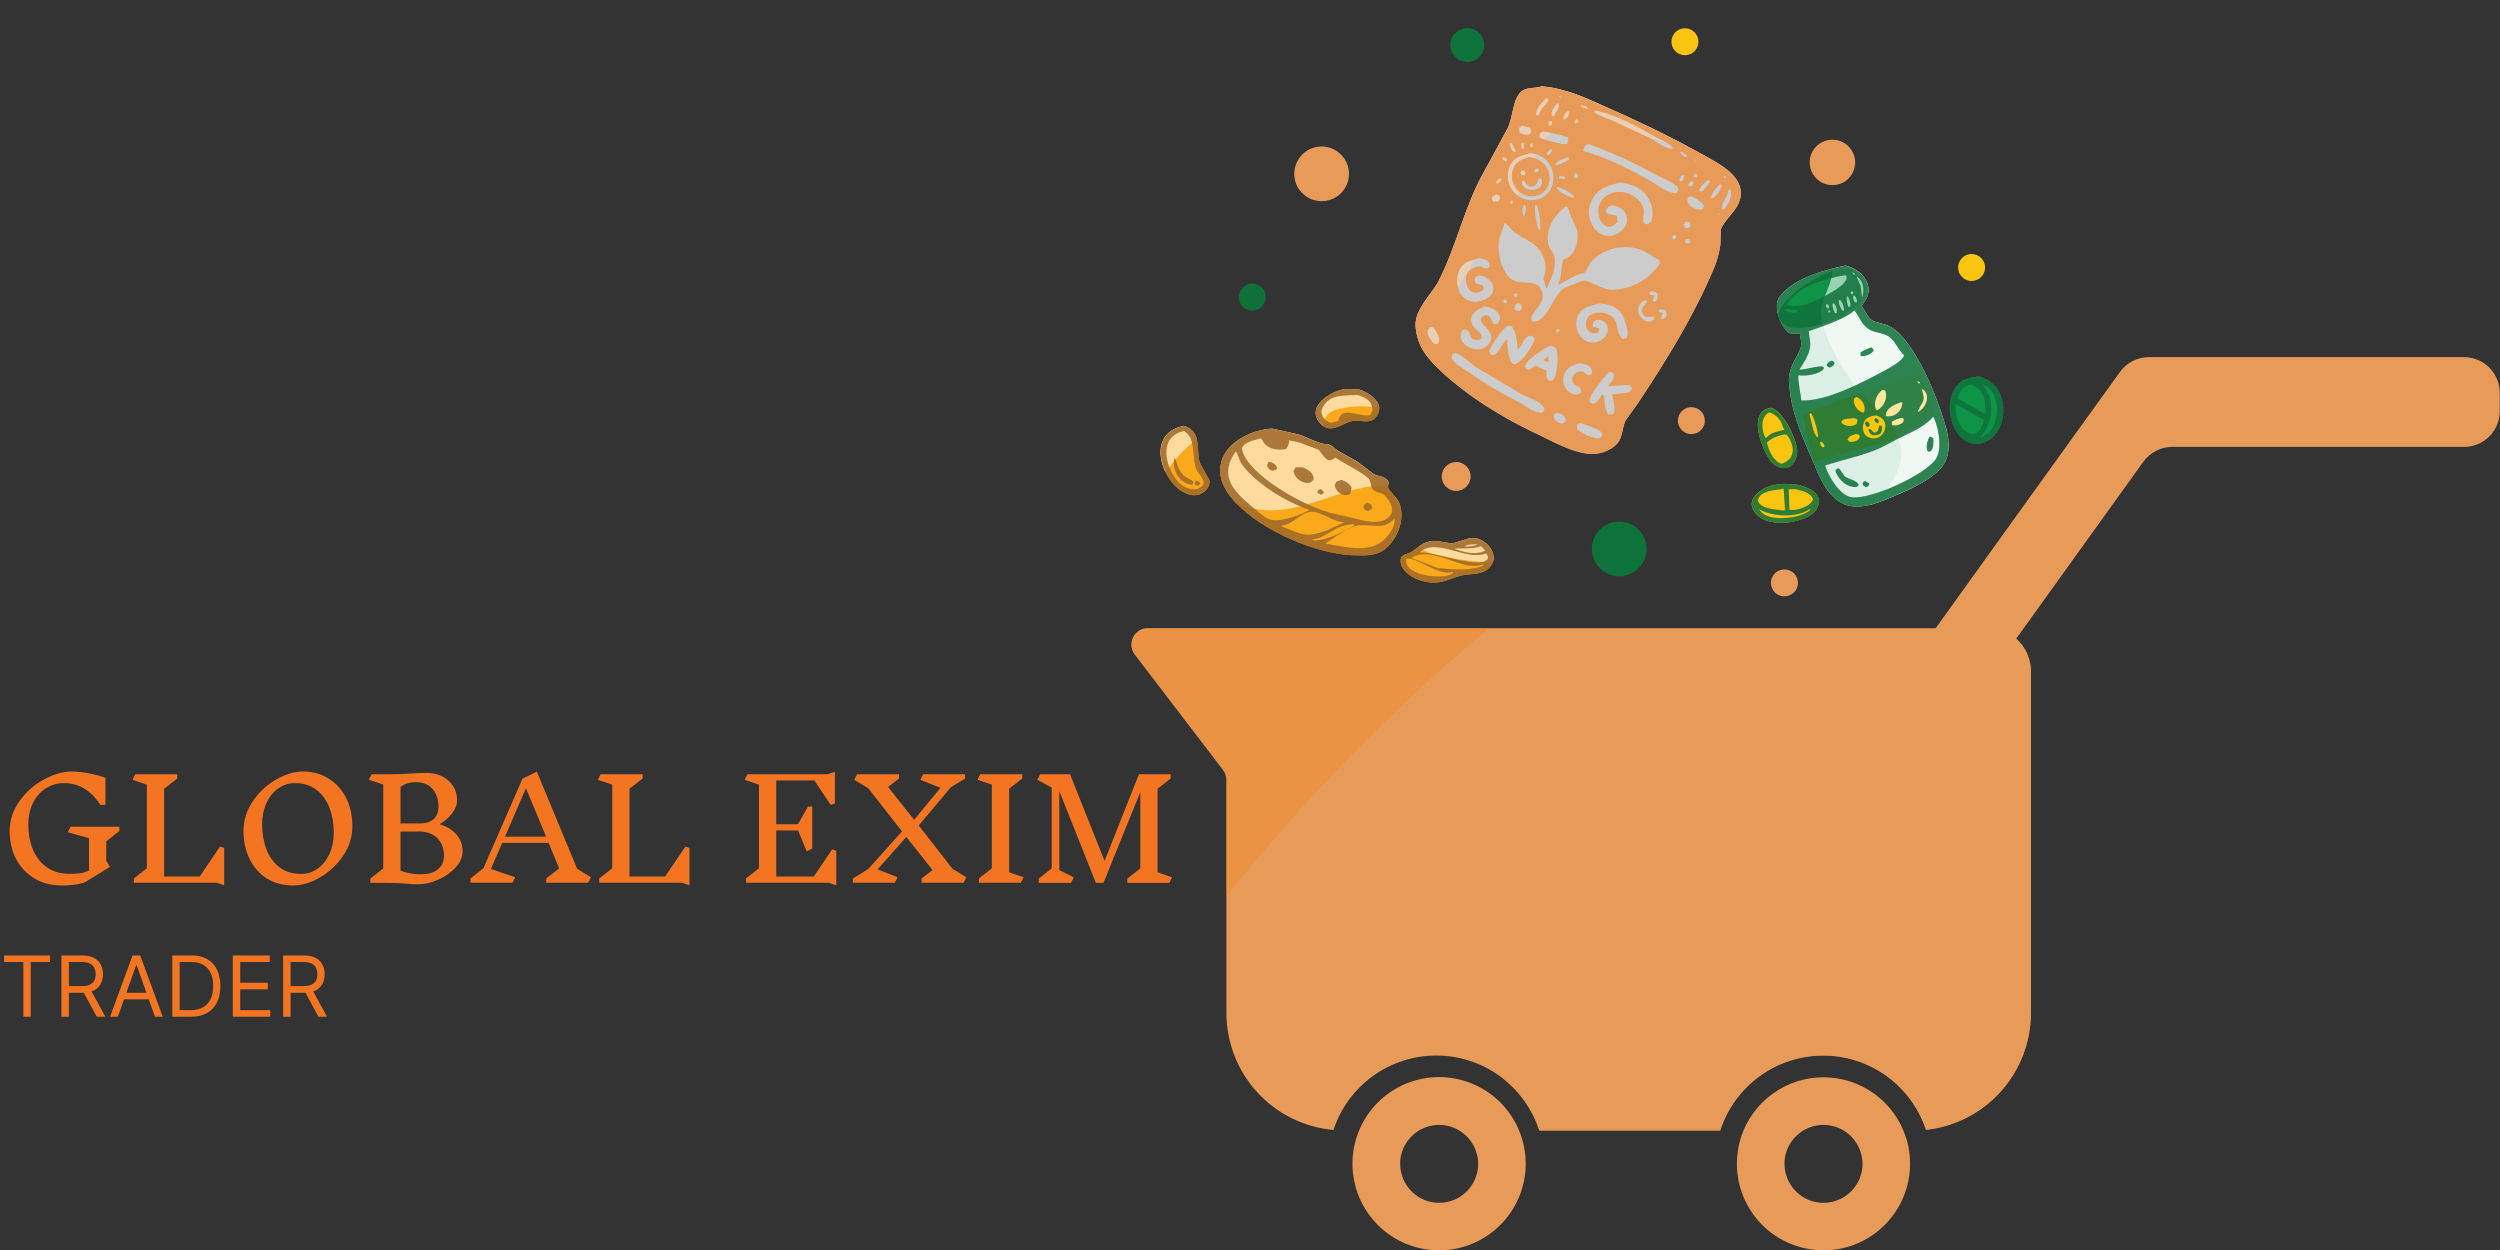 <svg width="742" height="371" viewBox="0 0 742 371" fill="none" xmlns="http://www.w3.org/2000/svg">
<rect x="0" y="0" width="742" height="371" fill="#333333" stroke="none"/>
<g clip-path="url(#clip0_2186_3)">
<path fill-rule="evenodd" clip-rule="evenodd" d="M602.77 199.08V300.63C602.771 309.236 599.592 317.538 593.844 323.943C588.097 330.348 580.185 334.403 571.63 335.33C569.506 328.896 565.401 323.298 559.903 319.337C554.405 315.377 547.795 313.257 541.019 313.28C534.243 313.303 527.648 315.469 522.177 319.467C516.706 323.465 512.64 329.091 510.56 335.54H456.87C454.787 329.087 450.715 323.458 445.238 319.46C439.761 315.462 433.159 313.299 426.378 313.281C419.597 313.264 412.984 315.392 407.486 319.361C401.988 323.331 397.887 328.938 395.77 335.38C387.091 334.603 379.017 330.606 373.137 324.174C367.257 317.743 363.998 309.344 364 300.63V231.51C364.007 230.427 363.656 229.372 363 228.51L336.8 194.25C336.253 193.528 335.919 192.669 335.834 191.767C335.749 190.866 335.917 189.959 336.319 189.148C336.721 188.337 337.341 187.654 338.109 187.175C338.878 186.697 339.765 186.442 340.67 186.44H590.1C593.094 186.439 595.992 187.499 598.279 189.432C600.566 191.366 602.093 194.047 602.59 197C602.709 197.687 602.769 198.383 602.77 199.08Z" fill="#E89B59"/>
<g opacity="0.39">
<path fill-rule="evenodd" clip-rule="evenodd" d="M441.94 186.44C413.339 210.316 387.208 237.003 363.94 266.1V231.51C363.947 230.427 363.596 229.372 362.94 228.51L336.8 194.25C336.253 193.528 335.919 192.669 335.834 191.767C335.749 190.866 335.917 189.959 336.319 189.148C336.721 188.337 337.341 187.654 338.109 187.175C338.878 186.697 339.765 186.442 340.67 186.44H441.94Z" fill="#ED8523"/>
</g>
<path fill-rule="evenodd" clip-rule="evenodd" d="M451.59 337.5C449.604 331.341 445.369 326.157 439.729 322.983C434.089 319.809 427.46 318.878 421.164 320.378C414.869 321.877 409.37 325.695 405.766 331.07C402.162 336.445 400.717 342.982 401.721 349.375C402.724 355.768 406.102 361.548 411.18 365.56C416.257 369.573 422.661 371.523 429.114 371.021C435.566 370.519 441.591 367.602 445.987 362.853C450.384 358.104 452.827 351.872 452.83 345.4C452.832 342.718 452.414 340.052 451.59 337.5ZM427.14 357C425.619 357 424.113 356.7 422.708 356.117C421.303 355.535 420.026 354.681 418.952 353.604C417.877 352.528 417.025 351.25 416.445 349.844C415.865 348.438 415.567 346.931 415.57 345.41C415.556 344.183 415.749 342.963 416.14 341.8C416.909 339.486 418.389 337.475 420.369 336.051C422.349 334.628 424.727 333.866 427.165 333.874C429.604 333.882 431.977 334.659 433.948 336.095C435.918 337.53 437.385 339.552 438.14 341.87C438.526 343.01 438.722 344.206 438.72 345.41C438.721 346.932 438.423 348.439 437.841 349.845C437.26 351.251 436.407 352.528 435.332 353.605C434.256 354.681 432.979 355.535 431.574 356.118C430.168 356.7 428.662 357 427.14 357Z" fill="#E89B59"/>
<path fill-rule="evenodd" clip-rule="evenodd" d="M565.66 337.5C563.984 332.346 560.723 327.853 556.342 324.662C551.961 321.471 546.683 319.746 541.263 319.733C535.844 319.719 530.558 321.419 526.161 324.588C521.764 327.757 518.481 332.234 516.78 337.38C515.941 339.964 515.513 342.664 515.51 345.38C515.507 349.095 516.31 352.766 517.863 356.14C519.416 359.515 521.682 362.513 524.504 364.927C527.327 367.342 530.64 369.116 534.214 370.127C537.789 371.138 541.54 371.363 545.209 370.785C548.879 370.207 552.379 368.84 555.469 366.779C558.56 364.718 561.167 362.011 563.111 358.846C565.054 355.68 566.289 352.131 566.729 348.443C567.169 344.754 566.804 341.014 565.66 337.48V337.5ZM541.21 357C539.689 357 538.183 356.7 536.778 356.118C535.373 355.535 534.096 354.681 533.022 353.604C531.947 352.528 531.095 351.25 530.515 349.844C529.935 348.438 529.637 346.931 529.64 345.41C529.626 344.183 529.819 342.963 530.21 341.8C530.979 339.486 532.459 337.475 534.439 336.051C536.419 334.628 538.797 333.866 541.235 333.874C543.674 333.882 546.047 334.659 548.018 336.095C549.988 337.53 551.455 339.552 552.21 341.87C552.596 343.01 552.792 344.206 552.79 345.41C552.791 346.932 552.493 348.439 551.911 349.845C551.33 351.251 550.477 352.529 549.402 353.605C548.326 354.681 547.049 355.535 545.644 356.118C544.238 356.7 542.732 357 541.21 357Z" fill="#E89B59"/>
<path fill-rule="evenodd" clip-rule="evenodd" d="M658.43 106H637.79C636.109 106 634.453 106.4 632.958 107.167C631.462 107.934 630.171 109.045 629.19 110.41L613.19 132.62L549.95 220.62C548.31 222.902 547.644 225.743 548.098 228.516C548.552 231.289 550.088 233.769 552.37 235.41C553.5 236.23 554.782 236.818 556.14 237.141C557.499 237.464 558.908 237.514 560.286 237.29C561.665 237.066 562.985 236.572 564.172 235.836C565.358 235.099 566.387 234.136 567.2 233L636.14 137.05C637.122 135.686 638.414 134.576 639.909 133.809C641.404 133.042 643.06 132.642 644.74 132.64H731.34C734.149 132.64 736.842 131.524 738.828 129.538C740.814 127.552 741.93 124.859 741.93 122.05V116.61C741.933 115.218 741.661 113.838 741.13 112.551C740.599 111.264 739.819 110.094 738.835 109.109C737.852 108.123 736.683 107.341 735.397 106.808C734.111 106.275 732.732 106 731.34 106H658.43Z" fill="#E89B59"/>
<g style="mix-blend-mode:multiply" opacity="0.7">
<path fill-rule="evenodd" clip-rule="evenodd" d="M602.77 199.08V300.63C602.771 309.236 599.592 317.538 593.844 323.943C588.097 330.348 580.185 334.403 571.63 335.33C569.506 328.896 565.401 323.298 559.903 319.337C554.405 315.377 547.795 313.257 541.019 313.28C534.243 313.303 527.648 315.469 522.177 319.467C516.706 323.465 512.64 329.091 510.56 335.54H456.87C454.912 329.474 451.195 324.127 446.19 320.18C469.19 296.09 492.3 272.05 518.02 250.94C543.984 229.671 572.371 211.545 602.59 196.94C602.712 197.647 602.773 198.363 602.77 199.08Z" fill="#E89B59"/>
</g>
<path d="M525.63 121C529.34 122.17 532.82 129.75 533.33 132.93C533.71 135.4 532.61 138.06 530.55 138.76C528.77 139.37 526.71 138.28 525.69 137.04C523.29 134.12 518.13 122.21 525.63 121Z" fill="#FAC510"/>
<path d="M539.18 151.09C536.56 155.47 522.64 157.64 520.09 150.7C519.915 150.176 519.867 149.618 519.951 149.072C520.034 148.526 520.247 148.008 520.57 147.56C522.8 144.67 525.88 143.78 529.57 143.61C530.87 143.71 532.18 143.77 533.48 143.84C537.45 144.77 541.6 147 539.18 151.09Z" fill="#FAC510"/>
<path d="M576.81 137.94C574.66 141.37 568.31 144.57 564.81 146.08C561.61 147.43 558.25 149.08 554.69 149.92C554.24 150 553.78 150.11 553.34 150.17C548.1 150.98 545.09 149.01 542.34 145.48C540.85 143.248 539.628 140.848 538.7 138.33C535.43 130.73 531.34 122.26 530.96 113.15C530.82 109.47 532.8 106.89 534.1 104.15C535.1 102.15 534.28 100.5 534.25 98.98C533.25 98.98 531.84 99.33 530.81 98.66C528.81 97.32 526.01 91.06 528.13 88.15C531.41 83.7 538.02 81.15 543.96 79.69C545.28 79.36 546.54 79.08 547.76 78.85C552.14 79.85 556.17 84.08 553.98 88.58C553.49 89.33 552.98 90.08 552.49 90.81C553.65 92.25 554.23 94.26 555.97 95.32C557.34 95.73 558.75 96.12 560.13 96.54C561.564 97.184 562.861 98.097 563.95 99.23C569.78 105.31 574.95 117.82 577.34 126.09C578.19 129.06 579.32 134 576.81 137.94Z" fill="#DCEFE5"/>
<path d="M553.6 84.91C554.84 88.47 549.3 93.21 542.05 95.74C534.8 98.27 529.24 97.86 527.99 94.3C526.74 90.74 535.88 83.24 543.12 80.71C550.36 78.18 552.35 81.35 553.6 84.91Z" fill="#0D9447"/>
<path d="M538.19 137.18L561.84 130.53L574.22 122.99L569.86 110.26L535.02 122.88L538.19 137.18Z" fill="#FAC510"/>
<path d="M355.53 146.87C352.26 147.6 349.15 144.87 347.65 142.94C346.988 142.066 346.416 141.128 345.94 140.14C343.3 134.73 343.65 127.93 351.37 126.39C352.347 126.647 353.23 127.176 353.917 127.916C354.605 128.656 355.067 129.577 355.25 130.57C355.75 132.71 355.43 135.22 356.08 137.32L358.96 142.59C359.29 145 357 146.53 355.53 146.87Z" fill="#FAA91A"/>
<path d="M408.28 123.93C406.64 125.82 404.28 124.72 401.77 124.93C399.09 125.11 395.9 128.42 392.98 126.61C392.436 126.284 391.964 125.852 391.59 125.34C387.7 120.24 395.3 116.24 398.86 115.51L403.27 115.58C405.98 116.46 409.07 118.49 409.36 120.95C409.4 121.495 409.324 122.042 409.138 122.555C408.952 123.069 408.66 123.537 408.28 123.93Z" fill="#FAA91A"/>
<path d="M410.34 163.49C407.97 165.02 404.6 164.9 401.34 164.78C390.39 164.3 374.8 157.58 366.99 149.4C364.1 146.4 362.3 143.21 362.16 140.04C361.81 131.46 372.3 127.25 377.69 127.23C379.91 127.71 382.14 128.23 384.38 128.71C387.38 129.25 391.49 132.05 394.18 131.84C395.79 132.4 396.1 133.2 397.18 133.84L402.83 137C404.38 138.2 405.91 139.38 407.49 140.56C409.03 141.56 410.83 141.17 411.91 142.66C412.22 143.1 412.05 143.66 412.01 144.17C411.96 144.436 411.988 144.71 412.09 144.96C413.09 146.63 414.74 147.72 415.4 149.49C417.21 154.24 414.52 160.82 410.34 163.49Z" fill="#FAA91A"/>
<path d="M443.1 166.8C442.716 167.806 442.014 168.66 441.1 169.23C439.1 170.63 436.2 170.23 433.79 170.81C430.44 171.57 428.2 173.38 423.97 172.81C419.48 172.23 414.77 169.08 415.83 165.41C416.88 164.27 417.73 164.56 418.83 163.85C419.64 163.31 420.35 162.8 421.01 162.31C422.489 161.073 424.385 160.447 426.31 160.56L431.03 161.32C432.75 160.8 434.46 160.25 436.15 159.73C436.93 159.73 437.72 159.73 438.51 159.83C441.76 160.88 444 164.09 443.1 166.8Z" fill="#FAA91A"/>
<path d="M586.33 131.76C579.7 131.37 576.65 121.11 580.13 115.46C581.96 112.46 583.98 112.2 587.3 111.7C592.47 113.13 594.41 117.15 594.57 121.49C594.75 127.25 590.86 132 586.33 131.76Z" fill="#0D9447"/>
<path d="M516.46 55.59C515.21 50.59 507.68 47.18 503.05 44.65C494.54 39.96 485.66 35.72 476.18 31.56C470.72 29.15 464.97 26.28 457.63 25.63C455.13 26.45 452.91 25.71 451.26 27.45C448.92 29.93 449.17 34.24 447.57 37.92C445 42.66 442.43 47.38 439.84 52.12C434.69 61.51 431.96 74.01 426.77 83.82C425.01 87.15 419.77 91.94 420.15 96.82C420.56 102.92 423.9 106.57 427.59 110.06C435.72 117.77 446.39 124.23 457.5 129.42C461.26 131.2 468.98 135.58 474.27 134.59C476.9 134.11 479.96 132.59 480.92 130.06C481.66 128.2 481.67 126.33 482.5 124.75C483.77 122.97 485.03 121.22 486.27 119.46C494.27 107.35 502.37 94.46 508.45 80.2C509.512 77.791 510.236 75.247 510.6 72.64C510.68 71.09 510.73 69.57 510.77 68.04C512.19 64.23 517.89 61.29 516.46 55.59Z" fill="#CCCCCC"/>
<g style="mix-blend-mode:overlay" opacity="0.58">
<path d="M576.81 137.94C574.66 141.37 568.31 144.57 564.81 146.08C561.61 147.43 558.25 149.08 554.69 149.92C556.431 148.702 558.037 147.301 559.48 145.74C562.8 142.06 565 137 564 132.1C562.86 126.54 558.11 122.6 554.2 118.51C548.778 112.847 544.563 106.141 541.81 98.8C540.81 96.23 540.06 93.46 540.68 90.8C541.68 86.74 543.81 84.07 543.92 79.7C545.24 79.37 546.5 79.09 547.72 78.86C552.1 79.86 556.13 84.09 553.94 88.59C553.45 89.34 552.94 90.09 552.45 90.82C553.61 92.26 554.19 94.27 555.93 95.33C557.3 95.74 558.71 96.13 560.09 96.55C561.524 97.194 562.821 98.107 563.91 99.24C569.74 105.32 574.91 117.83 577.3 126.1C578.19 129.06 579.32 134 576.81 137.94Z" fill="white"/>
</g>
<g style="mix-blend-mode:overlay" opacity="0.58">
<path d="M506.82 46.67L495.22 42.67L488 40.14C487.37 39.9 486.71 39.68 486.07 39.46C481.71 37.94 477.3 36.4 472.71 36.11C471.222 36.007 469.726 36.063 468.25 36.28C467.968 36.297 467.688 36.331 467.41 36.38C464.876 36.813 462.492 37.88 460.48 39.48C460.249 39.63 460.031 39.801 459.83 39.99C459.349 40.443 458.895 40.924 458.47 41.43C457.409 42.762 456.515 44.22 455.81 45.77C455.62 46.14 455.46 46.53 455.29 46.91C454.4 48.91 453.65 51.11 452.79 53.14C452.69 53.35 452.59 53.59 452.49 53.8C452.33 54.19 452.13 54.61 451.94 55.01C451.65 55.66 451.33 56.31 450.94 56.96L450.38 57.96C449.94 58.77 449.44 59.55 448.97 60.34C445.59 66.01 441.55 71.34 437.91 76.84C437.21 77.84 436.53 78.84 435.91 79.92C434.759 81.764 433.705 83.667 432.75 85.62C429.06 93.41 427 102 429.61 110C429.91 110.982 430.295 111.935 430.76 112.85C429.66 111.95 428.61 111 427.6 110.03C423.9 106.53 420.6 102.87 420.16 96.78C419.82 91.92 425 87.13 426.77 83.78C431.97 73.98 434.69 61.47 439.85 52.08C442.43 47.35 444.99 42.61 447.57 37.88C449.16 34.18 448.93 29.88 451.26 27.41C452.9 25.66 455.14 26.41 457.63 25.6C464.96 26.24 470.71 29.11 476.18 31.51C485.66 35.67 494.54 39.92 503.05 44.61C504.18 45.27 505.48 46 506.82 46.67Z" fill="#FFD1A9"/>
</g>
<g style="mix-blend-mode:overlay" opacity="0.58">
<path d="M355.25 130.57C354.727 130.862 354.229 131.197 353.76 131.57C351.956 133.027 350.313 134.673 348.86 136.48C348.71 136.63 348.58 136.81 348.42 136.98L347 138.69C346.64 139.15 346.27 139.69 345.9 140.14C343.26 134.73 343.61 127.93 351.33 126.39C352.314 126.64 353.206 127.167 353.901 127.907C354.596 128.648 355.064 129.572 355.25 130.57Z" fill="white"/>
</g>
<g style="mix-blend-mode:overlay" opacity="0.58">
<path d="M398.86 115.49L403.27 115.56C405.98 116.44 409.07 118.47 409.36 120.93C408.67 120.85 407.96 120.81 407.25 120.79C403.743 120.366 400.187 120.627 396.78 121.56C396.008 121.742 395.283 122.083 394.651 122.562C394.019 123.041 393.494 123.646 393.11 124.34C393.007 124.545 392.933 124.764 392.89 124.99C392.787 125.523 392.818 126.072 392.98 126.59C392.436 126.264 391.964 125.832 391.59 125.32C387.7 120.22 395.3 116.22 398.86 115.49Z" fill="white"/>
</g>
<g style="mix-blend-mode:overlay" opacity="0.58">
<path d="M411.9 142.68C412.21 143.12 412.04 143.68 412 144.19C410.362 144.103 408.719 144.156 407.09 144.35C407.09 144.35 407.09 144.35 407.02 144.35C404.993 144.634 402.988 145.058 401.02 145.62C400.02 145.88 398.95 146.18 397.91 146.53C394.65 147.53 391.41 148.72 388.1 149.64C387.36 149.87 386.64 150.08 385.88 150.27C385.12 150.46 384.16 150.69 383.32 150.85C379.771 151.581 376.118 151.662 372.54 151.09C370.62 150.802 368.754 150.232 367 149.4C364.11 146.4 362.31 143.21 362.17 140.04C361.82 131.46 372.31 127.25 377.7 127.23C379.92 127.71 382.15 128.23 384.39 128.71C387.39 129.25 391.5 132.05 394.19 131.84C395.8 132.4 396.11 133.2 397.19 133.84L402.84 137C404.39 138.2 405.92 139.38 407.5 140.56C409 141.54 410.82 141.19 411.9 142.68Z" fill="white"/>
</g>
<g style="mix-blend-mode:overlay" opacity="0.58">
<path d="M443.1 166.8C442.03 166.85 440.98 166.85 439.92 166.8C435.225 166.456 430.569 165.714 426 164.58C424.711 164.302 423.471 163.834 422.32 163.19C421.867 162.946 421.441 162.654 421.05 162.32C422.529 161.083 424.425 160.457 426.35 160.57L431.07 161.33C432.79 160.81 434.5 160.26 436.19 159.74C436.97 159.74 437.76 159.74 438.55 159.84C441.76 160.88 444 164.09 443.1 166.8Z" fill="white"/>
</g>
<g opacity="0.86">
<path d="M409.36 120.93C409.07 118.47 405.98 116.44 403.27 115.56L398.86 115.49C395.3 116.22 387.7 120.22 391.59 125.32C391.964 125.832 392.436 126.264 392.98 126.59C395.9 128.4 399.09 125.09 401.77 124.91C404.23 124.72 406.64 125.82 408.28 123.91C408.66 123.517 408.952 123.049 409.138 122.535C409.324 122.022 409.4 121.475 409.36 120.93ZM406.63 123.22C403.57 123.9 397.96 120.22 397.21 124.92C396.48 125.13 395.79 125.31 395.08 125.49C394.32 125.298 393.628 124.9 393.08 124.34C392.498 123.645 392.179 122.767 392.18 121.86C393.99 116.79 398.73 117.49 402.95 117.23C405.61 118.06 406.88 119.03 407.22 120.79C407.333 121.131 407.384 121.491 407.37 121.85L406.63 123.22ZM377 137.16L376.38 137.24L376.07 138.11C376.208 138.692 376.567 139.197 377.07 139.52C377.384 139.664 377.736 139.704 378.074 139.634C378.412 139.563 378.719 139.387 378.95 139.13C378.84 138.15 378.31 137.61 377 137.16ZM386.59 138.71C385.93 138.71 385.23 138.76 384.54 138.71L383.91 139.71C384.069 140.739 384.602 141.672 385.406 142.333C386.21 142.993 387.23 143.334 388.27 143.29C389 143.19 389.27 142.8 389.79 142.22C389.75 140.36 388.63 139.64 386.62 138.71H386.59ZM391.97 145.18C391.4 145.4 391.38 145.18 390.97 146.02L391.26 146.41C391.54 146.54 391.84 146.71 392.13 146.85C392.25 146.76 392.39 146.64 392.52 146.56C392.65 146.48 392.73 146.24 392.85 146.08C392.61 145.78 392.32 145.49 392 145.18H391.97ZM400.97 145.62C400.97 145.34 400.97 145.04 401.04 144.62C400.326 143.536 399.217 142.772 397.95 142.49C397.48 142.69 397.03 142.86 396.57 143.06L396.2 144.06C396.289 144.553 396.483 145.021 396.769 145.432C397.056 145.843 397.428 146.187 397.86 146.44C398.269 146.725 398.753 146.882 399.251 146.893C399.749 146.903 400.239 146.767 400.66 146.5C400.826 146.23 400.941 145.931 401 145.62H400.97ZM406.89 149.79C406.5 149.59 406.16 149.44 405.77 149.23C405.52 149.41 405.27 149.55 405.01 149.72C404.908 149.819 404.828 149.938 404.775 150.07C404.723 150.202 404.699 150.344 404.706 150.486C404.712 150.628 404.749 150.767 404.814 150.893C404.878 151.02 404.969 151.131 405.08 151.22C405.42 151.37 405.72 151.54 406.08 151.7L407.28 150.8C407.15 150.47 407 150.12 406.89 149.79ZM406.89 149.79C406.5 149.59 406.16 149.44 405.77 149.23C405.52 149.41 405.27 149.55 405.01 149.72C404.908 149.819 404.828 149.938 404.775 150.07C404.723 150.202 404.699 150.344 404.706 150.486C404.712 150.628 404.749 150.767 404.814 150.893C404.878 151.02 404.969 151.131 405.08 151.22C405.42 151.37 405.72 151.54 406.08 151.7L407.28 150.8C407.15 150.47 407 150.12 406.89 149.79ZM401 144.66C400.286 143.576 399.177 142.812 397.91 142.53C397.44 142.73 396.99 142.9 396.53 143.1L396.16 144.1C396.249 144.593 396.443 145.061 396.729 145.472C397.016 145.883 397.388 146.227 397.82 146.48C398.229 146.765 398.713 146.922 399.211 146.933C399.709 146.943 400.199 146.807 400.62 146.54C400.79 146.231 400.895 145.891 400.93 145.54C401 145.34 401 145 401 144.66ZM391 146L391.29 146.39C391.57 146.52 391.87 146.69 392.16 146.83C392.28 146.74 392.42 146.62 392.55 146.54C392.68 146.46 392.76 146.22 392.88 146.06C392.59 145.76 392.3 145.47 391.98 145.16C391.43 145.4 391.41 145.2 391 146ZM386.6 138.69C385.94 138.69 385.24 138.74 384.55 138.69L383.92 139.69C384.079 140.719 384.612 141.652 385.416 142.313C386.22 142.973 387.24 143.314 388.28 143.27C389.01 143.17 389.28 142.78 389.8 142.2C389.75 140.36 388.63 139.64 386.62 138.71L386.6 138.69ZM377 137.16L376.38 137.24L376.07 138.11C376.208 138.692 376.567 139.197 377.07 139.52C377.384 139.664 377.736 139.704 378.074 139.634C378.412 139.563 378.719 139.387 378.95 139.13C378.84 138.15 378.31 137.61 377 137.16ZM415.36 149.51C414.7 147.74 413.01 146.65 412.05 144.98C411.948 144.73 411.92 144.456 411.97 144.19C411.97 143.68 412.18 143.12 411.87 142.68C410.79 141.19 408.99 141.54 407.45 140.58C405.87 139.4 404.34 138.22 402.79 137.02L397.14 133.86C396.09 133.2 395.78 132.4 394.14 131.86C391.45 132.07 387.37 129.27 384.34 128.73C382.1 128.21 379.87 127.73 377.65 127.25C372.26 127.25 361.77 131.48 362.12 140.06C362.26 143.23 364.06 146.42 366.95 149.42C374.76 157.6 390.35 164.32 401.3 164.8C404.54 164.92 407.91 165.04 410.3 163.51C414.52 160.82 417.21 154.24 415.39 149.51H415.36ZM374.18 130.11C374.81 130.46 374.67 130.87 375.18 131.5C376.79 133.5 379.53 133.68 381.61 133.29C381.964 132.965 382.232 132.558 382.391 132.104C382.55 131.651 382.594 131.165 382.52 130.69C383.52 130.9 384.45 131.07 385.41 131.24C387.41 132 389.41 132.72 391.41 133.5C392.55 134.72 393.89 138.13 396.31 135.8C398.38 137.28 405.7 140.85 406.49 142.44C406.74 143.052 406.912 143.694 407 144.35C407.131 144.809 407.404 145.215 407.78 145.51C408.86 146.45 410.17 146.18 410.84 146.88C412.5 148.7 414.77 151.79 411.62 153.94C408.12 156.26 402.54 153.75 397.42 152.82C394.176 152.133 391.024 151.066 388.03 149.64C378.72 145.36 369 138.09 368.6 133C369.57 130.91 372.46 130.71 374.21 130.11H374.18ZM372.46 151.11L372.33 151C366.75 146.33 361.33 141.72 366.78 134C367.64 135.09 367.78 136.74 368.66 137.9C372.05 142.46 378.73 147.29 385.8 150.25C386.74 150.65 387.7 151.01 388.66 151.35C386.34 152.74 380.84 154.78 377.75 154.35C375.51 154 373.76 152.15 372.49 151.09L372.46 151.11ZM380.46 156.3C380.46 156.2 380.46 156.09 380.46 155.99C383.83 155.73 386.4 151.57 389.82 151.91C392.7 152.23 396.22 155.1 399.07 155.01C397.24 155.85 395.43 156.7 393.61 157.5C387.87 159.45 387.25 159 380.49 156.28L380.46 156.3ZM389.55 160.23L389.6 160.08C393.85 159.63 395.96 155.94 401.47 155.57L402.26 155.84C398.45 157.92 394.84 160.01 390.26 160.46L389.55 160.23ZM411 160C406.72 164.18 400.23 162.57 393.35 161.32C395.57 159.86 400.85 156 403.48 155.9C408.1 155.71 410.81 157.25 413.87 153.95C414.27 156.17 412.11 158.89 411 160ZM405.12 151.19C405.46 151.34 405.76 151.51 406.12 151.67L407.32 150.77C407.21 150.44 407.07 150.09 406.95 149.77C406.56 149.57 406.22 149.42 405.83 149.21C405.58 149.39 405.33 149.53 405.07 149.7C404.961 149.795 404.873 149.912 404.814 150.043C404.754 150.175 404.724 150.318 404.725 150.462C404.726 150.607 404.758 150.749 404.819 150.88C404.881 151.011 404.97 151.127 405.08 151.22L405.12 151.19ZM397.9 146.5C398.309 146.785 398.793 146.942 399.291 146.953C399.789 146.963 400.279 146.827 400.7 146.56C400.87 146.251 400.975 145.911 401.01 145.56C401.01 145.28 401.01 144.98 401.08 144.56C400.366 143.476 399.257 142.712 397.99 142.43C397.52 142.63 397.07 142.8 396.61 143L396.24 144C396.303 144.516 396.482 145.011 396.762 145.449C397.042 145.887 397.418 146.257 397.86 146.53L397.9 146.5ZM392.22 146.82C392.34 146.73 392.48 146.61 392.61 146.53C392.74 146.45 392.82 146.21 392.94 146.05C392.65 145.75 392.36 145.46 392.04 145.15C391.47 145.37 391.45 145.15 391.04 145.99L391.33 146.38C391.59 146.54 391.89 146.71 392.18 146.85L392.22 146.82ZM388.34 143.26C389.07 143.16 389.34 142.77 389.86 142.19C389.79 140.33 388.67 139.61 386.66 138.68C386 138.68 385.3 138.73 384.61 138.68L383.98 139.68C384.132 140.707 384.656 141.642 385.452 142.308C386.249 142.974 387.262 143.323 388.3 143.29L388.34 143.26ZM377.16 139.49C377.474 139.634 377.826 139.674 378.164 139.604C378.502 139.533 378.809 139.357 379.04 139.1C378.88 138.1 378.35 137.58 377.04 137.1L376.42 137.18L376.11 138.05C376.173 138.35 376.294 138.634 376.467 138.886C376.641 139.139 376.863 139.354 377.12 139.52L377.16 139.49ZM377.07 137.13L376.45 137.21L376.14 138.08C376.278 138.662 376.637 139.167 377.14 139.49C377.454 139.634 377.806 139.674 378.144 139.604C378.482 139.533 378.789 139.357 379.02 139.1C378.84 138.15 378.31 137.61 377 137.16L377.07 137.13ZM386.66 138.68C386 138.68 385.3 138.73 384.61 138.68L383.98 139.68C384.139 140.709 384.672 141.642 385.476 142.303C386.28 142.963 387.3 143.304 388.34 143.26C389.07 143.16 389.34 142.77 389.86 142.19C389.75 140.36 388.63 139.64 386.62 138.71L386.66 138.68ZM392.04 145.15C391.47 145.37 391.45 145.15 391.04 145.99L391.33 146.38C391.61 146.51 391.91 146.68 392.2 146.82C392.32 146.73 392.46 146.61 392.59 146.53C392.72 146.45 392.8 146.21 392.92 146.05C392.61 145.78 392.32 145.49 392 145.18L392.04 145.15ZM401.04 145.59C401.04 145.31 401.04 145.01 401.11 144.59C400.396 143.506 399.287 142.742 398.02 142.46C397.55 142.66 397.1 142.83 396.64 143.03L396.27 144.03C396.359 144.523 396.553 144.991 396.839 145.402C397.126 145.813 397.498 146.157 397.93 146.41C398.339 146.695 398.823 146.852 399.321 146.863C399.819 146.873 400.309 146.737 400.73 146.47C400.868 146.204 400.959 145.917 401 145.62L401.04 145.59ZM406.96 149.76C406.57 149.56 406.23 149.41 405.84 149.2C405.59 149.38 405.34 149.52 405.08 149.69C404.978 149.789 404.898 149.908 404.845 150.04C404.793 150.172 404.769 150.314 404.776 150.456C404.782 150.598 404.819 150.737 404.884 150.863C404.948 150.99 405.039 151.101 405.15 151.19C405.49 151.34 405.79 151.51 406.15 151.67L407.35 150.77C407.15 150.47 407 150.12 406.89 149.79L406.96 149.76ZM401 145.62C401 145.34 401 145.04 401.07 144.62C400.356 143.536 399.247 142.772 397.98 142.49C397.51 142.69 397.06 142.86 396.6 143.06L396.23 144.06C396.319 144.553 396.513 145.021 396.799 145.432C397.086 145.843 397.458 146.187 397.89 146.44C398.299 146.725 398.783 146.882 399.281 146.893C399.779 146.903 400.269 146.767 400.69 146.5C400.845 146.228 400.95 145.93 401 145.62ZM351.27 141.11C349.88 139.74 349.49 138.11 348.89 136.47C348.8 136.27 348.72 136.12 348.65 135.93C348.545 136.255 348.478 136.59 348.45 136.93C348.2 139.93 350.3 143.68 353.82 143.83C353.97 143.58 354.09 143.33 354.24 143.09C353.55 142.31 352.11 141.9 351.24 141.11H351.27ZM355.92 143.03C355.7 142.89 355.51 142.79 355.3 142.64L354.71 143C354.71 143.26 354.71 143.5 354.71 143.76C355.42 144.18 355.71 144.23 356.15 143.51C356.05 143.21 356.1 143.26 355.89 143L355.92 143.03ZM355.92 143.03C355.7 142.89 355.51 142.79 355.3 142.64L354.71 143C354.71 143.26 354.71 143.5 354.71 143.76C355.42 144.18 355.71 144.23 356.15 143.51C356.05 143.21 356.1 143.26 355.89 143L355.92 143.03ZM348.92 136.47C348.83 136.27 348.75 136.12 348.68 135.93C348.575 136.255 348.508 136.59 348.48 136.93C348.23 139.93 350.33 143.68 353.85 143.83C354 143.58 354.12 143.33 354.27 143.09C353.61 142.27 352.17 141.86 351.27 141.09C349.85 139.74 349.46 138.13 348.86 136.47H348.92ZM359.02 142.59L356.14 137.32C355.49 135.22 355.81 132.71 355.31 130.57C355.127 129.577 354.665 128.656 353.977 127.916C353.29 127.176 352.407 126.647 351.43 126.39C343.71 127.93 343.36 134.73 346 140.14C346.476 141.128 347.048 142.066 347.71 142.94C349.21 144.84 352.32 147.6 355.59 146.87C357 146.53 359.29 145 359 142.59H359.02ZM350.29 143.59C348.872 142.237 347.781 140.578 347.1 138.74C345.4 134.4 345.7 129.13 351.37 127.93C352.031 128.317 352.595 128.85 353.019 129.488C353.444 130.125 353.717 130.851 353.82 131.61C354.38 134.03 354.25 137.04 354.9 138.84C355.55 140.64 357.02 141.51 357.29 143.38C356.12 146.22 352.31 145.38 350.23 143.54L350.29 143.59ZM355.95 143.08C355.73 142.94 355.54 142.84 355.33 142.69L354.74 143.05C354.74 143.31 354.74 143.55 354.74 143.81C355.45 144.23 355.74 144.28 356.18 143.56C356.05 143.21 356.1 143.26 355.89 143L355.95 143.08ZM348.95 136.52C348.86 136.32 348.78 136.17 348.71 135.98C348.605 136.305 348.538 136.64 348.51 136.98C348.26 139.98 350.36 143.73 353.88 143.88C354.03 143.63 354.15 143.38 354.3 143.14C353.64 142.32 352.2 141.91 351.3 141.14C349.85 139.74 349.46 138.13 348.86 136.47L348.95 136.52ZM351.33 141.16C349.94 139.79 349.55 138.16 348.95 136.52C348.86 136.32 348.78 136.17 348.71 135.98C348.605 136.305 348.538 136.64 348.51 136.98C348.26 139.98 350.36 143.73 353.88 143.88C354.03 143.63 354.15 143.38 354.3 143.14C353.55 142.31 352.11 141.9 351.24 141.11L351.33 141.16ZM355.98 143.08C355.76 142.94 355.57 142.84 355.36 142.69L354.77 143.05C354.77 143.31 354.77 143.55 354.77 143.81C355.48 144.23 355.77 144.28 356.21 143.56C356.05 143.21 356.1 143.26 355.89 143L355.98 143.08ZM386.71 138.76C386.05 138.76 385.35 138.81 384.66 138.76L384.03 139.76C384.189 140.789 384.722 141.722 385.526 142.383C386.33 143.043 387.35 143.384 388.39 143.34C389.12 143.24 389.39 142.85 389.91 142.27C389.75 140.36 388.63 139.64 386.62 138.71L386.71 138.76ZM377 137.16L376.38 137.24L376.07 138.11C376.208 138.692 376.567 139.197 377.07 139.52C377.384 139.664 377.736 139.704 378.074 139.634C378.412 139.563 378.719 139.387 378.95 139.13C378.84 138.15 378.31 137.61 377 137.16ZM438.55 159.84C437.76 159.76 436.97 159.75 436.19 159.74C434.5 160.26 432.79 160.81 431.07 161.33L426.35 160.57C424.425 160.457 422.529 161.083 421.05 162.32C420.39 162.81 419.68 163.32 418.87 163.86C417.74 164.57 416.87 164.28 415.87 165.42C414.81 169.09 419.52 172.24 424.01 172.82C428.24 173.38 430.48 171.57 433.83 170.82C436.24 170.28 439.14 170.64 441.14 169.24C442.054 168.67 442.756 167.816 443.14 166.81C444 164.09 441.76 160.88 438.58 159.84H438.55ZM438.36 161.51C438.3 162.05 435.75 162.31 434.63 162.14C435.88 161.46 436.84 161.63 438.39 161.51H438.36ZM431.9 162.8C434.19 162.74 437.57 162.91 439.62 162.12C439.96 162.46 440.26 162.83 440.62 163.18C440.68 163.27 440.76 163.33 440.83 163.42C438.5 164.64 435.5 164.31 431.83 162.92L431.9 162.8ZM441.11 164.24C441.454 164.658 441.632 165.189 441.61 165.73C441.418 166.023 441.165 166.27 440.868 166.454C440.571 166.639 440.237 166.757 439.89 166.8C435.5 167.73 425.23 163.68 421.49 163.98H421.4L421.45 163.83C421.729 163.587 422.034 163.375 422.36 163.2C427.42 160.24 435.5 166.57 441.14 164.24H441.11ZM417.3 166.68C417.3 166.37 417.4 166.1 417.44 165.81C420.78 165.25 426.6 171.05 431.25 169.75C431.26 172 417.8 171.71 417.33 166.68H417.3ZM434.62 169C431.919 169.04 429.219 168.886 426.54 168.54L418.89 165.54C425.54 161.7 433.74 169.88 440.14 167.54C441.07 168.29 435.39 169.06 434.62 169ZM406.89 149.77C406.5 149.57 406.16 149.42 405.77 149.21C405.52 149.39 405.27 149.53 405.01 149.7C404.908 149.799 404.828 149.918 404.775 150.05C404.723 150.182 404.699 150.324 404.706 150.466C404.712 150.608 404.749 150.747 404.814 150.873C404.878 151 404.969 151.111 405.08 151.2C405.42 151.35 405.72 151.52 406.08 151.68L407.28 150.78C407.15 150.47 407 150.12 406.89 149.79V149.77ZM392 145.18C391.43 145.4 391.41 145.18 391 146.02L391.29 146.41C391.57 146.54 391.87 146.71 392.16 146.85C392.28 146.76 392.42 146.64 392.55 146.56C392.68 146.48 392.76 146.24 392.88 146.08C392.61 145.78 392.32 145.49 392 145.18ZM351.24 141.11C349.85 139.74 349.46 138.11 348.86 136.47C348.77 136.27 348.69 136.12 348.62 135.93C348.515 136.255 348.448 136.59 348.42 136.93C348.17 139.93 350.27 143.68 353.79 143.83C353.94 143.58 354.06 143.33 354.21 143.09C353.55 142.31 352.11 141.9 351.24 141.11ZM355.89 143.03C355.67 142.89 355.48 142.79 355.27 142.64L354.68 143C354.68 143.26 354.68 143.5 354.68 143.76C355.39 144.18 355.68 144.23 356.12 143.51C356.05 143.21 356.1 143.26 355.89 143V143.03Z" fill="#9E6828"/>
</g>
<g opacity="0.86">
<path d="M533.52 143.84C532.22 143.77 530.91 143.71 529.61 143.61C525.88 143.78 522.8 144.67 520.61 147.56C520.287 148.008 520.074 148.526 519.991 149.072C519.907 149.618 519.955 150.176 520.13 150.7C522.68 157.64 536.6 155.47 539.22 151.09C541.6 147 537.45 144.77 533.52 143.84ZM521.71 148.43C522.71 145.33 526.83 145.68 529.37 145.02L529.79 151.12L529.68 151.54C527.07 151.21 522.31 151.11 521.71 148.43ZM534.42 152.89C532.04 153.78 524.28 154.89 522.19 151.25L521.98 151.2V151.1C526.81 153.8 534.15 153.42 537.24 151.04C537.55 151.69 534.92 152.69 534.42 152.89ZM531.11 151.34C531.04 149.34 530.96 147.24 530.89 145.2C531.57 145.2 532.27 145.2 532.95 145.2C535.72 145.88 537.33 146.38 538.14 148.2C537.25 150.46 533.47 151.56 531.11 151.34ZM554.69 143.53C554.36 143.29 554 143.05 553.64 142.8L553.16 142.9L552.79 143.48C553 144.01 552.95 144.17 553.55 144.48C553.81 144.62 553.82 144.6 554.11 144.48C554.4 144.36 554.52 144.27 554.73 143.85C554.71 143.76 554.71 143.66 554.69 143.53ZM547.49 141.31C547 140.61 546.49 139.93 546.01 139.23C545.84 139.13 545.68 139.07 545.51 138.97L544.95 139.4C544.89 139.51 544.82 139.59 544.77 139.7C545.26 141.63 547.59 144.64 550.83 144.56C551.28 144.46 551.36 144.35 551.66 143.98C551.36 142.55 548.54 142.26 547.49 141.31ZM533.33 133C532.82 129.82 529.33 122.24 525.63 121.07C518.13 122.25 523.29 134.16 525.69 137.07C526.69 138.31 528.77 139.4 530.55 138.79C532.61 138.09 533.71 135.43 533.33 133ZM524 130C522.83 127.8 522.38 123.81 525.1 122.38C526.094 122.688 526.991 123.249 527.703 124.008C528.415 124.767 528.917 125.698 529.16 126.71C529.31 126.98 529.46 127.27 529.62 127.53C527.62 128.12 525.62 128.25 524.24 129.94C524.12 129.92 524 129.92 524 130ZM528.75 137.69C526.19 136.79 524.93 133.49 524.42 131.36C526.04 129.84 527.42 129.42 529.71 128.9L530.34 129.07C532.61 132 533.18 136.29 528.71 137.64L528.75 137.69ZM558.59 126.77C558.48 126.52 558.59 126.69 558.44 126.5L557.93 126.25C557.36 127.37 557.83 128.17 556.45 128.46C555.45 128.1 555.75 127.7 554.94 127.28L554.62 127.65C555 129.54 556.71 129.39 558.07 128.78C558.48 128.177 558.651 127.443 558.55 126.72L558.59 126.77ZM553.94 125.1L553.59 125.56C553.666 126.003 553.871 126.414 554.18 126.74C554.31 126.74 554.41 126.74 554.54 126.74C554.755 126.515 554.904 126.235 554.97 125.93C554.66 125.4 554.69 125.28 553.9 125.05L553.94 125.1ZM573.79 130.31C573.546 129.988 573.188 129.77 572.79 129.7C572.14 130.28 571.38 133.4 572.25 133.98C572.49 134.11 572.49 134.09 572.79 133.98C574 133.48 573.79 131.34 573.75 130.26L573.79 130.31ZM557.29 124.41C557.09 124.3 556.89 124.23 556.69 124.12C556.57 124.32 556.44 124.51 556.32 124.7C556.48 124.94 556.64 125.16 556.81 125.4L557.41 125.66C557.49 125.46 557.59 125.26 557.67 125.06C557.606 124.789 557.459 124.544 557.25 124.36L557.29 124.41ZM543.72 107C543.07 107.3 542.58 107.38 542.19 108.17C542.3 108.55 542.27 108.57 542.57 108.84C542.75 108.92 542.9 109.01 543.08 109.08C543.57 108.83 543.99 108.74 544.31 108.18L544.48 107.55C544.23 107.39 544 107.2 543.72 107ZM594.57 121.46C594.41 117.12 592.47 113.1 587.3 111.67C583.98 112.17 581.96 112.44 580.13 115.43C576.65 121.08 579.7 131.34 586.33 131.73C590.86 132 594.75 127.25 594.57 121.49V121.46ZM584.73 114.14C588.84 115.14 589.51 119.33 589.23 122.88L581 118.27C581.64 115.6 582.85 114.77 584.73 114.17V114.14ZM580.58 120.06C583.36 121.56 586.13 123.06 588.88 124.61C586.72 133.63 579.45 126.31 580.58 120.09V120.06ZM587.64 129.8C591.03 126.67 591.77 120.9 590.21 116.95C589.64 115.95 589.06 115.05 588.48 114.12C594.55 116.14 593.9 128.4 587.64 129.83V129.8ZM555.48 103.1C554.365 103.444 553.295 103.918 552.29 104.51C552.29 104.77 552.23 105.02 552.19 105.28C552.15 105.54 552.41 105.56 552.53 105.69C553.214 105.694 553.891 105.549 554.513 105.264C555.135 104.979 555.687 104.561 556.13 104.04C556.028 103.669 555.798 103.347 555.48 103.13V103.1ZM573.75 130.23C573.506 129.908 573.148 129.69 572.75 129.62C572.1 130.2 571.34 133.32 572.21 133.9C572.45 134.03 572.45 134.01 572.75 133.9C574 133.48 573.79 131.34 573.75 130.26V130.23ZM553.64 142.8L553.16 142.9L552.79 143.48C553 144.01 552.95 144.17 553.55 144.48C553.81 144.62 553.82 144.6 554.11 144.48C554.4 144.36 554.52 144.27 554.73 143.85C554.73 143.72 554.73 143.62 554.73 143.49C554.36 143.29 554 143.05 553.64 142.8ZM547.49 141.31C547 140.61 546.49 139.93 546.01 139.23C545.84 139.13 545.68 139.07 545.51 138.97L544.95 139.4C544.89 139.51 544.82 139.59 544.77 139.7C545.26 141.63 547.59 144.64 550.83 144.56C551.28 144.46 551.36 144.35 551.66 143.98C551.36 142.55 548.54 142.26 547.49 141.31ZM555.49 103.13C554.375 103.474 553.305 103.948 552.3 104.54C552.3 104.8 552.24 105.05 552.2 105.31C552.16 105.57 552.42 105.59 552.54 105.72C553.224 105.724 553.901 105.579 554.523 105.294C555.145 105.009 555.697 104.591 556.14 104.07C556.042 103.687 555.807 103.352 555.48 103.13H555.49ZM542.2 108.2C542.31 108.58 542.28 108.6 542.58 108.87C542.76 108.95 542.91 109.04 543.09 109.11C543.58 108.86 544 108.77 544.32 108.21L544.49 107.58C544.24 107.39 543.99 107.2 543.73 107.03C543.07 107.33 542.58 107.41 542.19 108.2H542.2ZM558.56 126.72C558.45 126.47 558.56 126.64 558.41 126.45L557.9 126.2C557.33 127.32 557.8 128.12 556.42 128.41C555.42 128.05 555.72 127.65 554.91 127.23L554.59 127.6C554.97 129.49 556.68 129.34 558.04 128.73C558.448 128.144 558.63 127.43 558.55 126.72H558.56ZM557.38 125.61C557.46 125.41 557.56 125.21 557.64 125.01C557.578 124.762 557.446 124.536 557.26 124.36C557.06 124.25 556.86 124.18 556.66 124.07C556.54 124.27 556.41 124.46 556.29 124.65C556.45 124.89 556.61 125.11 556.78 125.35L557.38 125.61ZM553.91 125.05L553.56 125.51C553.636 125.953 553.841 126.364 554.15 126.69C554.28 126.69 554.38 126.69 554.51 126.69C554.725 126.465 554.874 126.185 554.94 125.88C554.66 125.4 554.69 125.28 553.9 125.05H553.91ZM577.34 126.1C574.97 117.82 569.77 105.32 563.95 99.23C562.857 98.107 561.561 97.201 560.13 96.56C558.75 96.14 557.35 95.75 555.96 95.34C554.22 94.26 553.65 92.26 552.51 90.81C552.99 90.09 553.51 89.35 553.98 88.6C556.17 84.09 552.15 79.89 547.75 78.86C541.11 80.11 532.13 82.75 528.14 88.17C526.01 91.08 528.76 97.34 530.8 98.67C531.85 99.35 533.26 99.02 534.24 99C534.24 100.51 535.08 102.14 534.11 104.16C532.81 106.89 530.82 109.46 530.97 113.16C531.33 122.24 535.45 130.73 538.7 138.32C539.624 140.84 540.846 143.24 542.34 145.47C545.06 149 548.06 150.96 553.34 150.17C557.4 149.53 561.2 147.59 564.8 146.06C568.4 144.53 574.69 141.36 576.86 137.94C579.32 134 578.18 129.07 577.33 126.1H577.34ZM569.18 122.29C570.65 118.43 571.67 119.65 570.33 115.35C573.38 116.83 571.62 121.34 569.17 122.29H569.18ZM569.18 113.14L569.6 113.37L569.81 113.43L569.7 113.85L569.37 113.76L569.06 113.23C569.06 113.23 569.17 113.18 569.2 113.14H569.18ZM564.56 124L565.04 124.35C565.04 124.64 564.96 124.93 564.91 125.22C564.474 125.656 563.933 125.971 563.338 126.134C562.744 126.297 562.117 126.303 561.52 126.15C561.52 125.81 561.52 125.48 561.52 125.15C562.459 124.593 563.488 124.204 564.56 124ZM564.19 119.39L564.62 119.5C564.61 120.103 564.469 120.697 564.205 121.24C563.942 121.783 563.563 122.261 563.095 122.642C562.628 123.023 562.082 123.297 561.498 123.446C560.913 123.594 560.303 123.612 559.71 123.5C559.7 120.91 562.66 120 564.19 119.39ZM556.73 123.3C562.16 124.49 558.98 132.02 554.38 129.69C552.53 128.74 552.38 125.59 554.15 124.09C554.937 123.63 555.82 123.36 556.73 123.3ZM558.73 115.71L559.48 115.9C560.48 118.09 559.01 120.9 557.15 121.73L556.73 121.62C556.408 120.55 556.427 119.407 556.783 118.348C557.14 117.289 557.817 116.368 558.72 115.71H558.73ZM552.73 88.18H552.63C552.49 87.09 552.35 86.01 552.24 84.9L551 82C552.85 83 553.49 85.58 552.74 88.18H552.73ZM551.17 89.35L551.06 89.77C550.3 89.77 550.06 88.95 550.01 88.27L550.18 87.61C550.92 88 551 88.68 551.18 89.35H551.17ZM549.56 86.45L549.98 86.56C549.98 86.78 549.98 87.01 549.98 87.22H549.42H549.33C549.33 87.05 549.33 86.85 549.33 86.68C549.404 86.598 549.484 86.521 549.57 86.45H549.56ZM549.2 90.87L548.91 91.12L548.58 91.04C548.174 90.096 548.029 89.06 548.16 88.04C548.26 88.04 548.38 88.04 548.49 88.04C548.965 88.907 549.213 89.881 549.21 90.87H549.2ZM549.89 80.87C550.41 81.08 550.37 81.07 550.53 81.48V81.58L550.11 81.47L549.8 80.94L549.89 80.87ZM547.32 92.02L547.02 92.29C546.92 92.22 546.83 92.17 546.73 92.09C546.118 91.266 545.769 90.276 545.73 89.25L546.02 89C546.127 89.054 546.23 89.114 546.33 89.18C546.925 90.025 547.271 91.019 547.33 92.05L547.32 92.02ZM545.18 92.84C545.02 92.89 544.85 92.97 544.68 93.03C544.162 92.178 543.876 91.206 543.85 90.21C543.94 90.14 544.04 90.04 544.14 89.97C545 90.39 545.26 91.94 545.19 92.87L545.18 92.84ZM529.9 92.1C529.9 91.96 529.82 91.85 529.78 91.72C530.729 91.923 531.702 91.99 532.67 91.92L533.51 92.15C533.51 92.23 533.51 92.3 533.57 92.39C532.76 93.15 531 92.74 529.91 92.13L529.9 92.1ZM534.79 92.03V91.91C534.79 91.85 534.89 91.79 534.94 91.73H535.05C535.05 91.83 535.05 91.96 535.05 92.08L534.79 92.03ZM530.26 90.37C533.33 85.03 541.95 82.6 547.77 81.66C549.14 82.99 545.77 85.42 544.98 85.89C542.05 87.72 534.62 92.26 530.27 90.4L530.26 90.37ZM542.79 92.08L543.21 92.19C543.21 92.78 543.08 92.86 542.53 92.59C542.63 92.44 542.7 92.29 542.8 92.11L542.79 92.08ZM542.71 91.51C542.59 91.51 542.48 91.51 542.36 91.51C542.19 91.29 542.03 91.05 541.87 90.81C541.97 90.61 542.05 90.41 542.15 90.21C542.72 90.51 542.68 90.65 542.92 91.08C542.87 91.26 542.78 91.41 542.72 91.54L542.71 91.51ZM533.71 111.95L533.85 111.41C536.1 111.68 540.07 111.12 541.24 109.53C542.12 107.59 535.8 109.87 534.08 109.67C535.3 107.62 537.3 105.12 537.33 102.06C537.15 100.82 537.01 99.56 536.84 98.32L540.84 96.89C544.03 95.68 547.84 94.35 550.42 92.16C551.89 94.07 552.53 96.46 554.91 97.86C556.62 98.86 559.14 98.79 560.68 99.95C562.68 101.42 563.38 103.95 565.11 105.4C564.92 107.08 560.11 109.55 558.77 110.28C552.85 113.44 542.14 119.15 534.63 118.85C534.43 116.58 533.84 114.55 533.74 112L533.71 111.95ZM550.27 124.08L551 124.37C551.1 124.44 551.19 124.49 551.29 124.57C551.21 125 551.14 125.43 551.06 125.85C550.382 126.272 549.591 126.474 548.794 126.427C547.997 126.381 547.234 126.088 546.61 125.59C546.61 125.4 546.61 125.2 546.53 125.02C547.59 124 548.82 124.34 550.3 124.11L550.27 124.08ZM550.27 118.3L550.97 117.81C551.853 118.141 552.579 118.791 553.005 119.632C553.431 120.473 553.525 121.443 553.27 122.35L552.8 122.45C551.974 122.15 551.273 121.58 550.81 120.833C550.347 120.085 550.15 119.204 550.25 118.33L550.27 118.3ZM551.01 128.78L551.74 129.06C552.01 129.36 551.92 129.14 551.95 129.57C551.95 130.72 550.02 131.31 548.95 131.15C548.74 130.92 548.53 130.67 548.34 130.44C549 129.17 549.83 129.15 551 128.81L551.01 128.78ZM539.19 129.62C537.86 127.92 537.83 125.17 537.03 123.19C537.15 122.99 537.28 122.8 537.4 122.61L537.68 122.78C538.674 124.948 539.348 127.249 539.68 129.61L539.19 129.62ZM541.19 132.83C540.894 132.712 540.641 132.508 540.463 132.244C540.284 131.98 540.189 131.669 540.19 131.35C540.29 131.25 540.38 131.18 540.49 131.08C540.787 131.203 541.04 131.411 541.218 131.678C541.396 131.945 541.491 132.259 541.49 132.58C541.379 132.681 541.263 132.774 541.14 132.86L541.19 132.83ZM574.61 136.18C571.46 140.84 555.96 148.09 549.73 147.6C545.96 147.31 542.31 140.6 541.73 138.15C546.62 136.57 551.39 135.6 556.08 133.8C559.24 132.61 562.08 130.72 565.02 129.39C567.83 128.12 571.81 126.17 573.76 123.67C575 125.53 576.72 133 574.56 136.21L574.61 136.18ZM572.29 133.9C572.53 134.03 572.53 134.01 572.83 133.9C574 133.43 573.83 131.29 573.83 130.21C573.586 129.888 573.228 129.67 572.83 129.6C572.13 130.23 571.37 133.35 572.24 133.93L572.29 133.9ZM553.69 142.77L553.21 142.87L552.84 143.45C553.05 143.98 553 144.14 553.6 144.45C553.86 144.59 553.87 144.57 554.16 144.45C554.45 144.33 554.57 144.24 554.78 143.82C554.78 143.69 554.78 143.59 554.78 143.46C554.36 143.29 554 143.05 553.64 142.8L553.69 142.77ZM558 128.73C558.41 128.148 558.594 127.438 558.52 126.73C558.41 126.48 558.52 126.65 558.37 126.46L557.86 126.21C557.29 127.33 557.76 128.13 556.38 128.42C555.38 128.06 555.68 127.66 554.87 127.24L554.55 127.61C555 129.49 556.67 129.34 558 128.73ZM557.34 125.61C557.42 125.41 557.52 125.21 557.6 125.01C557.538 124.762 557.406 124.536 557.22 124.36C557.02 124.25 556.82 124.18 556.62 124.07C556.5 124.27 556.37 124.46 556.25 124.65C556.41 124.89 556.57 125.11 556.74 125.35L557.34 125.61ZM547.46 141.31C546.97 140.61 546.46 139.93 545.98 139.23C545.81 139.13 545.65 139.07 545.48 138.97L544.92 139.4C544.86 139.51 544.79 139.59 544.74 139.7C545.23 141.63 547.56 144.64 550.8 144.56C551.25 144.46 551.33 144.35 551.63 143.98C551.36 142.55 548.54 142.26 547.49 141.31H547.46ZM553.52 125.51C553.596 125.953 553.801 126.364 554.11 126.69C554.24 126.69 554.34 126.69 554.47 126.69C554.685 126.465 554.834 126.185 554.9 125.88C554.63 125.41 554.66 125.29 553.9 125.06L553.52 125.51ZM555.45 103.13C554.335 103.474 553.265 103.948 552.26 104.54C552.26 104.8 552.2 105.05 552.16 105.31C552.12 105.57 552.38 105.59 552.5 105.72C553.184 105.724 553.861 105.579 554.483 105.294C555.105 105.009 555.657 104.591 556.1 104.07C556.012 103.693 555.792 103.359 555.48 103.13H555.45ZM542.16 108.2C542.27 108.58 542.24 108.6 542.54 108.87C542.72 108.95 542.87 109.04 543.05 109.11C543.54 108.86 543.96 108.77 544.28 108.21L544.45 107.58C544.2 107.39 543.95 107.2 543.69 107.03C543.07 107.33 542.58 107.41 542.19 108.2H542.16Z" fill="#0F713A"/>
</g>
<path d="M455.29 46.91C454.824 46.755 454.34 46.657 453.85 46.62C451.62 47.36 450.03 47.77 449.09 50.06C448.615 51.268 448.544 52.597 448.889 53.848C449.233 55.099 449.974 56.205 451 57C452.156 57.925 453.625 58.369 455.1 58.24C461.45 57.61 461.57 48.61 455.29 46.91ZM455.55 50.34C455.66 50.21 455.8 50.07 455.89 49.94L456.54 50.01C456.669 50.291 456.718 50.603 456.68 50.91L456.2 51.07L455.56 51.12C455.49 51.04 455.43 50.94 455.37 50.86C455.31 50.78 455.48 50.5 455.55 50.34ZM451.28 51.09C451.42 50.91 451.53 50.75 451.68 50.57L452.43 50.65C452.54 50.96 452.65 51.27 452.74 51.57C452.65 51.71 452.59 51.85 452.5 51.98H451.61L451.28 51.09ZM451.94 55.01C451.845 54.818 451.762 54.621 451.69 54.42L451.76 53.76L452.32 53.6C452.38 53.66 452.43 53.74 452.49 53.8C452.818 54.379 453.252 54.892 453.77 55.31C456.18 55.63 456.03 54.31 456.77 52.88C457.42 52.97 457.42 52.97 457.59 53.41C458.5 56.18 453.49 57.6 451.94 55V55.01ZM459.34 105.79L458.05 106.87C458.47 107.04 458.94 107.24 459.38 107.44C459.506 106.895 459.492 106.328 459.34 105.79ZM459.34 105.79L458.05 106.87C458.47 107.04 458.94 107.24 459.38 107.44C459.506 106.895 459.492 106.328 459.34 105.79ZM455.29 46.91C454.824 46.755 454.34 46.657 453.85 46.62C451.62 47.36 450.03 47.77 449.09 50.06C448.615 51.268 448.544 52.597 448.889 53.848C449.233 55.099 449.974 56.205 451 57C452.156 57.925 453.625 58.369 455.1 58.24C461.45 57.61 461.57 48.61 455.29 46.91ZM455.55 50.34C455.66 50.21 455.8 50.07 455.89 49.94L456.54 50.01C456.669 50.291 456.718 50.603 456.68 50.91L456.2 51.07L455.56 51.12C455.49 51.04 455.43 50.94 455.37 50.86C455.31 50.78 455.48 50.5 455.55 50.34ZM451.28 51.09C451.42 50.91 451.53 50.75 451.68 50.57L452.43 50.65C452.54 50.96 452.65 51.27 452.74 51.57C452.65 51.71 452.59 51.85 452.5 51.98H451.61L451.28 51.09ZM451.94 55.01C451.845 54.818 451.762 54.621 451.69 54.42L451.76 53.76L452.32 53.6C452.38 53.66 452.43 53.74 452.49 53.8C452.818 54.379 453.252 54.892 453.77 55.31C456.18 55.63 456.03 54.31 456.77 52.88C457.42 52.97 457.42 52.97 457.59 53.41C458.5 56.18 453.49 57.6 451.94 55V55.01ZM516.46 55.6C515.53 51.82 510.98 48.94 506.82 46.67C505.48 45.95 504.18 45.27 503.05 44.67C494.54 39.98 485.66 35.73 476.18 31.57C470.71 29.17 464.96 26.3 457.63 25.66C455.14 26.46 452.9 25.72 451.26 27.47C448.93 29.96 449.16 34.24 447.57 37.94C444.99 42.67 442.43 47.41 439.85 52.14C434.69 61.53 431.97 74.04 426.77 83.84C425 87.17 419.82 91.96 420.16 96.84C420.56 102.93 423.9 106.59 427.6 110.09C428.6 111.09 429.66 112.01 430.76 112.91C438.39 119.39 447.76 124.91 457.5 129.45C461.27 131.24 468.99 135.61 474.26 134.63C476.89 134.13 479.95 132.63 480.91 130.1C481.66 128.22 481.67 126.36 482.51 124.77C483.76 123 485.03 121.25 486.28 119.48C494.28 107.39 502.36 94.48 508.45 80.22C509.514 77.816 510.235 75.275 510.59 72.67C510.67 71.11 510.71 69.6 510.79 68.06C512.19 64.23 517.88 61.29 516.46 55.6ZM502.37 53.91L502.68 54.16C502.536 54.637 502.25 55.059 501.86 55.37L501.42 55.32C501.34 55.24 501.22 55.15 501.13 55.07L501.19 54.56L501.94 53.76C502.08 53.8 502.22 53.87 502.37 53.91ZM503.01 47.27C503.3 47.52 503.17 47.27 503.27 47.74H503.18C502.92 47.43 503 47.57 503 47.27H503.01ZM502.75 52.41V51.97C502.887 51.855 503.018 51.731 503.14 51.6H503.57C503.652 51.754 503.695 51.926 503.695 52.1C503.695 52.275 503.652 52.446 503.57 52.6H502.93L502.75 52.41ZM473.3 32.77C480.17 34.15 486.3 37.77 491.54 40.77C492.62 41.4 494.11 41.91 495.22 42.67C495.776 43.009 496.229 43.493 496.53 44.07V44.19C494.16 44.19 491.53 41.89 489.53 40.89L487.99 40.18L478.99 35.97C476.99 35.08 474.82 34.55 473.24 33.37L473.3 32.77ZM473.98 98.85C474.182 98.709 474.349 98.523 474.465 98.306C474.582 98.088 474.645 97.847 474.65 97.6V97.5C474.16 97.25 473.34 97.33 472.73 96.85C472.43 94.27 475.81 94.52 476.73 96.2C478.27 98.89 475.49 101.42 473.38 101.65C468.92 102.14 466.57 96.83 468.47 93.42C469.77 91.04 472.12 90.79 474.77 90.05C480.11 90.52 481.77 92.77 482.72 96.77C483.125 97.866 483.181 99.061 482.88 100.19C482.521 100.464 482.082 100.612 481.63 100.61C478.85 98.1 481.32 94.61 476.53 92.99C475.09 92.556 473.537 92.699 472.2 93.39C469.72 94.85 470.21 99.43 474 98.85H473.98ZM479.13 86C475.39 86.32 472.13 83.07 469.78 83.32C467.96 84.05 466.17 84.73 464.35 85.46C460.87 87.46 459.35 95.86 454.78 95.46C454.71 95.26 454.6 95.07 454.53 94.87C454.1 92.32 459.85 89.95 457.21 85.52C455.77 83.08 451.52 84.52 448.94 83.06C446.1 81.47 443.82 75.06 445.17 70.22C445.67 68.86 446.17 67.46 446.63 66.12H446.73C447.61 67 448.44 67.91 449.3 68.81C452.73 71.42 455.86 71.67 457.77 75.68C458.616 77.327 458.904 79.205 458.59 81.03C458.41 81.58 458.25 82.12 458.09 82.64C458.16 83.56 458.86 84.54 458.95 85.7H459.05C460.05 83.26 461.77 80.35 461.48 76.86C461.31 74.86 459.88 74.26 459.54 72.46C458.54 67.31 462.06 63.26 464.86 61.2C465.68 61.76 465.7 62.93 466.11 63.86C466.71 65.25 467.32 66.62 467.95 68.03C469.04 71.85 467.01 76.43 463.95 77.03C463.33 79.12 463.54 82.03 462.61 84.03V84.46H462.73C464.32 83.61 465.94 82.71 467.51 81.8C468.43 81.51 469.37 81.2 470.28 80.94C471.19 80.01 471.53 78.46 472.4 77.52C474.208 75.671 476.495 74.363 479.005 73.741C481.515 73.119 484.148 73.209 486.61 74C488.9 74.77 490.48 76.22 492.4 77.17L492.74 78.07C491.25 80.365 489.243 82.278 486.879 83.655C484.515 85.032 481.861 85.835 479.13 86ZM462.93 98.16V98.28L462.44 98.74L461.93 98.69C461.93 98.39 461.93 98.12 461.93 97.83C462.09 97.72 462.25 97.64 462.41 97.54C462.76 97.8 462.73 97.84 462.93 98.18V98.16ZM437.1 96.59C435.38 93.33 438.72 91.74 440.69 90.96C443.07 91.1 446.35 93.33 444.78 95.58C444.721 95.731 444.627 95.865 444.505 95.971C444.383 96.077 444.237 96.153 444.08 96.19H443.29C442.63 95.33 442.68 94.19 441.72 93.59C441.38 93.59 441.06 93.59 440.72 93.59C440.183 93.766 439.722 94.119 439.41 94.59C439.48 97.07 445.07 98.72 441.41 102.59C438.8 105.36 432.14 102.48 433.76 98.45C433.851 98.261 433.993 98.101 434.169 97.988C434.346 97.875 434.55 97.813 434.76 97.81C434.89 97.786 435.025 97.792 435.153 97.826C435.281 97.861 435.399 97.924 435.5 98.01C436.5 98.66 436.24 100.15 437.29 100.83L438.7 100.99C438.904 100.97 439.099 100.896 439.266 100.777C439.433 100.658 439.565 100.497 439.65 100.31L439.76 100.23C439.7 98.32 437.83 98 437.1 96.61V96.59ZM447.43 96.66L448.59 96.79C449.92 98.23 450.4 101.42 450.45 103.79C451.77 102.73 452.17 100.26 453.87 99.69H454.87C455.06 99.96 455.25 100.25 455.44 100.51C455.73 101.6 450.92 109.17 449 107.93C447.68 107.09 447.35 102.5 447.38 100.69H447.26C445.7 101.96 445.16 104.45 443.36 105.42L442.58 105.34C442.274 105.018 442.057 104.622 441.95 104.19C443.29 101.53 445.23 98.39 447.43 96.68V96.66ZM446.43 88.85C447.13 88.91 447.49 89.19 447.22 89.7C446.96 90.02 447.14 89.94 446.62 89.98C446.16 89.58 446.08 89.4 446.41 88.87L446.43 88.85ZM450.04 88.13L449.48 88.07C449.38 87.86 449.31 87.63 449.21 87.4C449.35 87.27 449.46 87.13 449.6 87L450.24 87.2C450.24 87.37 450.34 87.58 450.4 87.75C450.26 87.91 450.13 88 450 88.15L450.04 88.13ZM450.49 89.97C451.49 90.08 451.76 90.67 451.71 91.62L450.99 92.32L449.7 92.06C449.613 91.898 449.516 91.741 449.41 91.59C449.57 91.19 449.74 90.84 449.88 90.44C450.02 90.04 450.18 90.18 450.47 90L450.49 89.97ZM448.38 60.52L448.19 60.27L448.49 59.52H448.9C448.9 59.79 448.99 60.04 449.04 60.31L448.38 60.52ZM452.38 60.84H452.72C452.914 61.904 452.824 63.001 452.46 64.02L452.14 64.08C451.939 63.559 451.855 63.001 451.895 62.444C451.935 61.888 452.097 61.347 452.37 60.86L452.38 60.84ZM455.68 60.89H456.11C456.945 63.208 457.305 65.67 457.17 68.13C456.97 68.13 456.8 68.13 456.63 68.13C456.15 67.16 455.2 61.84 455.67 60.91L455.68 60.89ZM458.48 41.41C457.937 41.269 457.411 41.071 456.91 40.82L457.04 39.61C457.3 39.25 457.52 39.25 457.89 39.04C458.81 39.15 459.65 39.29 460.49 39.46C462.181 39.796 463.851 40.233 465.49 40.77C465.494 41.433 465.386 42.093 465.17 42.72C464.39 43.05 460.69 42.17 458.47 41.43L458.48 41.41ZM460.63 44.96L459.76 45.96H459.29H459.22C459.17 45.78 459.12 45.58 459.06 45.4C459.4 45.03 459.78 44.68 460.16 44.3L460.6 44.35L460.63 44.96ZM465.17 46.66L465.61 46.71V47.4C464.5 47.94 463.11 48.98 461.71 49.02H461.61C461.58 47.85 464.23 47.17 465.16 46.68L465.17 46.66ZM467.41 51.42L468.04 51.49C468.12 51.67 468.22 51.88 468.29 52.06L468.23 52.61C467.938 52.81 467.581 52.896 467.23 52.85L467.41 51.42ZM467.17 58.2V58.64C465.83 58.8 462.5 56.79 462.01 55.76C462.09 55.67 462.17 55.56 462.26 55.47C463.6 55.86 466.34 57.2 467.16 58.22L467.17 58.2ZM463.01 52.2L464.34 52.35L464.51 52.59V53.02H462.86C462.62 52.62 462.64 52.65 463 52.27L463.01 52.2ZM487.77 61.67C486.35 57.88 480.97 55.42 476.86 58.03C471.5 61.45 475.86 71.12 480.19 65.74C480.1 65.22 480.01 64.74 479.92 64.2C479.01 63.56 477.62 63.92 476.72 63.2C476.64 62.6 476.57 62.2 477 61.79C478.3 60 481.54 61.73 482.24 62.93C484.36 66.57 480.92 69.76 477.73 70.02C473.28 70.34 470.32 64.42 472.14 60.17C473.96 55.92 476.41 55.43 480.59 54.17C486.03 54.65 488.7 57 490.08 60.71C490.62 62.24 490.95 65.88 489.08 66.53H488.2C488.03 66.29 487.86 66.05 487.71 65.82C487.47 64.57 488.27 63.07 487.76 61.74L487.77 61.67ZM490.5 54.04C484.95 50.92 476.64 46.52 470 44.85C469.96 44.776 469.927 44.699 469.9 44.62L470.5 43.14L471.43 42.71C478.241 45.2 484.85 48.208 491.2 51.71C492.77 52.57 497.48 54.49 498.08 55.88C498.2 56.39 497.92 56.72 497.72 57.17C496.15 58 492 55 490.49 54.11L490.5 54.04ZM469.21 31.24L470.79 31.54L471.3 32.04V32.13L471.05 32.35C470.339 32.159 469.664 31.855 469.05 31.45C469.11 31.45 469.14 31.38 469.2 31.31L469.21 31.24ZM467.48 35.8L467.84 35.4C468.05 35.52 468.25 35.67 468.48 35.79C468.399 35.926 468.325 36.066 468.26 36.21C468.26 36.28 468.2 36.32 468.17 36.39C467.91 36.73 467.97 36.69 467.38 36.65L467.48 35.8ZM465.28 32.89L465.79 33.16C465.79 33.97 465.13 35.34 464.21 35.44H464.11C463.75 34.5 464.6 33.47 465.27 33L465.28 32.89ZM463.63 29C463.252 28.989 462.893 28.831 462.63 28.56C462.824 28.56 463.014 28.607 463.187 28.695C463.359 28.784 463.507 28.913 463.62 29.07L463.63 29ZM462.12 30.67L462.65 30.73C462.94 31.73 461.85 33.36 461.28 34.23V34.45L460.6 34.37C460.16 33.07 461.41 31.55 462.11 30.74L462.12 30.67ZM460 35.9L460.54 35.95C460.628 36.124 460.664 36.319 460.643 36.513C460.621 36.707 460.544 36.89 460.42 37.04C460.16 37.38 460.21 37.34 459.63 37.3C459.63 36.96 459.63 36.64 459.63 36.3C459.74 36.16 459.88 36 460 35.9ZM458.87 29.18L459.42 29.24L459.57 29.92C458.57 31.33 457.28 32.24 456.78 34.24L455.91 34.14C455.77 32 457.82 30.36 458.86 29.18H458.87ZM454.42 42.52H454.76C454.82 42.65 454.88 42.75 454.94 42.88L454.85 43.63L454.41 43.68L454.2 43.56C454.165 43.381 454.165 43.197 454.201 43.019C454.237 42.84 454.308 42.671 454.41 42.52H454.42ZM451.59 37.36C452.474 37.435 453.341 37.648 454.16 37.99C454.293 38.184 454.378 38.406 454.408 38.639C454.438 38.873 454.411 39.109 454.33 39.33C454.277 39.481 454.184 39.615 454.061 39.717C453.937 39.82 453.788 39.886 453.63 39.91C452.694 40.065 451.735 39.846 450.96 39.3C450.96 38.85 450.91 38.41 450.88 37.97L451.59 37.36ZM452.28 44.15L451.63 44.07C451.488 43.498 451.512 42.898 451.7 42.34L452.25 42.4L452.28 44.15ZM454.21 45.46C454.755 45.514 455.294 45.618 455.82 45.77C462.94 47.77 462.82 58.4 455.41 59.34C453.632 59.572 451.834 59.09 450.41 58C449.12 57.056 448.184 55.706 447.753 54.166C447.321 52.627 447.419 50.987 448.03 49.51C449.28 46.58 451.25 46.29 454.2 45.46H454.21ZM448.21 42.46L448.74 42.52C449.14 43.32 449.51 44.15 449.91 44.95V45.07C448.79 45.41 448.48 43.81 448.04 42.98C448.05 42.87 448.1 42.68 448.17 42.49L448.21 42.46ZM446.1 46.61C446.565 46.722 446.988 46.965 447.32 47.31V47.65C447.276 47.714 447.236 47.781 447.2 47.85C447.092 47.88 446.981 47.904 446.87 47.92C446.55 47.71 446.26 47.48 445.94 47.25L446.1 46.61ZM445 53L445.56 53.06C445.56 53.26 445.56 53.44 445.56 53.63C445.24 53.91 444.91 54.22 444.56 54.5H444.25C444.25 54.32 444.15 54.12 444.09 53.94C444.43 53.61 444.73 53.32 445 53ZM444.16 57.73C444.86 57.84 444.9 57.89 445.06 58.4C445.126 58.535 445.164 58.682 445.169 58.832C445.174 58.982 445.148 59.131 445.091 59.27C445.034 59.409 444.949 59.535 444.84 59.638C444.731 59.741 444.602 59.82 444.46 59.87C444.07 59.87 443.65 59.87 443.26 59.87C443.094 59.687 442.971 59.468 442.9 59.231C442.829 58.994 442.812 58.745 442.85 58.5C443.259 58.197 443.702 57.942 444.17 57.74L444.16 57.73ZM433 80.54C434.08 78.07 435.64 77.54 438 76.89L438.94 76.6C440.46 76.75 441.69 77.2 442.03 78.27C442.37 79.34 441.67 79.55 441.1 79.8L439.2 79.05C437.31 79.05 434.71 80.64 435.1 83.32C435.154 84.374 435.55 85.382 436.23 86.19C437.49 87.36 440.01 86.98 440.47 85.46C440.31 85.18 440.17 84.89 440 84.63L438.31 84.22C437.85 83.92 437.85 83.73 437.63 83.29C438.14 79.99 442.4 82.86 442.94 84.2C444.29 87.7 440.55 89.42 438.03 89.58C436.847 89.621 435.686 89.255 434.74 88.543C433.793 87.832 433.12 86.818 432.83 85.67C432.251 83.998 432.311 82.17 433 80.54ZM427 101.65L426.51 102.13L425.57 102.03C424.96 101.35 422.91 98.79 424.05 97.57C424.22 97.4 424.38 97.24 424.55 97.09L425.42 97.19C426.07 98 427.76 100.46 427 101.65ZM457.65 122.5C455.21 122.59 452.88 120.45 451.08 119.5C445.66 116.814 440.454 113.715 435.51 110.23C434.06 109.11 431.51 108 430.9 106.29C430.829 106.106 430.814 105.906 430.857 105.714C430.9 105.522 430.998 105.346 431.14 105.21C431.37 104.89 431.52 104.91 431.83 104.75C434 105.28 436.07 107.62 437.83 108.82C442.4 111.51 446.97 114.25 451.52 116.94C453.39 117.94 457.59 119.18 458.31 121.1C458.31 121.39 458.31 121.68 458.31 121.98L457.65 122.5ZM461.16 112.5C460.9 112.86 460.8 112.92 460.25 112.96C460.092 112.992 459.928 112.977 459.779 112.917C459.629 112.856 459.501 112.753 459.41 112.62C458.68 112.12 458.96 111.2 459.13 110.07C458.04 109.55 456.92 109.01 455.8 108.5L454 109.7L453.22 109.61L452.64 108.89C452.64 106.89 458.43 103.31 460.15 102.57C460.547 102.614 460.925 102.759 461.249 102.992C461.574 103.225 461.832 103.538 462 103.9C462.57 105.41 462.25 111.18 461.12 112.48L461.16 112.5ZM464 125.65C462.83 126.01 461.42 124.78 461.21 124.02C461.21 123.72 461.21 123.43 461.21 123.11L461.94 122.53C462.514 122.555 463.072 122.73 463.558 123.037C464.043 123.344 464.441 123.772 464.71 124.28C464.71 124.58 464.71 124.87 464.71 125.17L464 125.65ZM464.13 111.49C464.9 109.12 466.51 108.54 468.6 107.82C470.96 107.99 472.21 108.59 472.6 110.35C472.51 110.58 472.4 110.84 472.3 111.07L471.51 111.43C470.63 111.16 470.51 110.63 469.86 110.36C469.452 110.233 469.018 110.214 468.6 110.304C468.182 110.395 467.795 110.593 467.477 110.878C467.158 111.163 466.919 111.526 466.783 111.931C466.647 112.337 466.618 112.77 466.7 113.19C466.95 114.47 468.7 114.44 469.19 115.55C469.19 115.89 469.19 116.21 469.19 116.55C466.76 118.59 463.05 114.75 464.1 111.49H464.13ZM474.69 130.12C472.69 130.24 468.81 128.39 468 127.12L468.1 126.22C468.39 125.79 468.56 125.81 469.05 125.59C470.18 125.82 474.41 127.44 475.05 128.12C475.52 128.44 475.56 128.79 475.45 129.58L474.69 130.12ZM478.69 117.05H478.47C478.74 118.77 479.6 121.05 478.94 122.71L478.35 122.99H477.35C476.23 121.62 476.41 119.12 475.98 117.26C475.815 117.187 475.644 117.127 475.47 117.08C474.986 118.281 474.094 119.273 472.95 119.88C472.23 119.73 471.95 119.52 471.75 118.97C471.4 117.55 476.64 111.18 477.63 110.39L478.53 110.49L478.98 111.2C479.29 112.43 477.82 113.71 477.29 114.54V114.63L483.7 114.25L484.18 114.96C484.83 117.27 480 116.64 478.64 117.05H478.69ZM490.84 94.79C488.69 97.39 483.54 92.19 487.94 89.11L488.72 89.19C488.734 89.263 488.758 89.333 488.79 89.4C488.37 90.77 486.99 90.86 487.32 92.74C487.83 94.33 489.21 94.02 490.8 94.03C490.86 94.33 491 94.44 490.79 94.79H490.84ZM491.67 89.3C491.07 89.63 491.01 89.69 490.47 89.3C490.65 88.85 490.84 88.38 491.04 87.91C491.021 87.835 490.998 87.762 490.97 87.69L489.68 87.44C489.613 87.303 489.578 87.153 489.578 87C489.578 86.847 489.613 86.697 489.68 86.56C489.85 86.56 490.05 86.48 490.23 86.43C490.847 86.492 491.431 86.736 491.91 87.13C492.098 87.864 491.994 88.642 491.62 89.3H491.67ZM493.46 94.77C493.37 94.71 493.25 94.67 493.16 94.61C492.97 93.88 493.3 93.79 493.56 92.99L493.45 92.9L492.61 92.69C492.3 92.43 492.38 92.61 492.34 92.12L492.72 91.72L494.2 92.1C494.379 92.356 494.504 92.646 494.566 92.953C494.628 93.259 494.626 93.575 494.56 93.88C494.236 94.246 493.846 94.549 493.41 94.77H493.46ZM496.29 70.47C496.29 70.33 496.39 70.19 496.43 70.04L496.82 69.65C497.36 69.85 497.35 69.97 497.49 70.48C497 71.28 496.68 71.1 496.24 70.47H496.29ZM498.68 53.84H498.58C498.31 53.01 498.75 52.57 499.22 52.03L499.88 52.1C499.9 53 499.54 53.79 498.63 53.84H498.68ZM500.61 46.56H499.92C499.44 46.04 498.85 45.86 498.77 45.01C499.467 45.232 500.111 45.596 500.66 46.08L500.61 46.56ZM500.12 67.49C499.8 67.26 499.79 67.14 499.66 66.78C499.76 66.59 499.85 66.38 499.95 66.15C500.05 65.92 500.28 65.87 500.54 65.68C500.9 65.81 501.27 65.98 501.62 66.11C501.62 66.51 501.69 66.86 501.72 67.23C501.48 67.37 501.24 67.54 501 67.69C500.841 67.743 500.671 67.753 500.507 67.718C500.344 67.683 500.193 67.604 500.07 67.49H500.12ZM500.39 72.15C500.31 71.94 500.21 71.76 500.11 71.55V71.46C500.25 71.28 500.4 71.1 500.51 70.94L501.38 71.04C501.527 71.281 501.606 71.558 501.61 71.84C501.2 72.34 501.05 72.35 500.34 72.15H500.39ZM505.6 61.61C505.549 61.762 505.457 61.898 505.333 62C505.209 62.103 505.059 62.168 504.9 62.19C503.45 62.64 499.31 60.27 501.37 58.27C503.49 58.56 504.58 59.76 505.79 60.99C505.67 61.21 505.62 61.4 505.55 61.61H505.6ZM505.17 56.86L504.62 56.8C504.513 56.741 504.403 56.687 504.29 56.64C504.65 55.21 506.02 54.31 506.86 53.4H507.17C507.3 53.54 507.46 53.66 507.59 53.79C507.08 55.14 505.92 55.87 505.12 56.86H505.17ZM507.81 58.67C507.98 57.34 509.57 55.67 510.46 54.67L510.76 54.8C510.87 54.88 510.96 54.97 511.08 55.05C510.613 56.542 509.694 57.852 508.45 58.8L507.81 58.67ZM509.81 63.74C509.88 63.6 509.92 63.46 509.98 63.32L510.27 63.57L509.81 63.74ZM511.76 52.2C512.27 52.4 512.27 52.4 512.34 52.93L511.9 52.88C511.63 52.52 511.62 52.59 511.67 52.2H511.76ZM513.17 56.2H513.51C514.42 58.4 512.85 60.8 511.63 62.13L511.1 62.07C510.79 60.09 512.8 58.77 513.08 56.18L513.17 56.2ZM458.17 106.89C458.59 107.06 459.06 107.26 459.5 107.46C459.639 106.919 459.639 106.351 459.5 105.81L458.17 106.89ZM451 57C452.156 57.925 453.625 58.369 455.1 58.24C461.46 57.65 461.58 48.65 455.3 46.95C454.834 46.795 454.35 46.697 453.86 46.66C451.63 47.4 450.04 47.81 449.1 50.1C448.633 51.302 448.566 52.622 448.909 53.864C449.251 55.107 449.984 56.207 451 57ZM455.56 50.38C455.67 50.25 455.81 50.11 455.9 49.98L456.55 50.05C456.679 50.331 456.728 50.643 456.69 50.95L456.21 51.11L455.57 51.16C455.5 51.08 455.44 50.98 455.38 50.9C455.32 50.82 455.48 50.5 455.55 50.34L455.56 50.38ZM456.79 52.92C457.44 53.01 457.44 53.01 457.61 53.45C458.51 56.22 453.5 57.64 451.95 55.05C451.855 54.858 451.772 54.661 451.7 54.46L451.77 53.8L452.33 53.64C452.39 53.7 452.44 53.78 452.5 53.84C452.828 54.419 453.262 54.932 453.78 55.35C456.18 55.63 456 54.34 456.78 52.88L456.79 52.92ZM451.69 50.61L452.44 50.69C452.55 51 452.66 51.31 452.75 51.61C452.66 51.75 452.6 51.89 452.51 52.02H451.62L451.29 51.1C451.42 50.91 451.53 50.75 451.68 50.57L451.69 50.61ZM455.3 46.95C454.834 46.795 454.35 46.697 453.86 46.66C451.63 47.4 450.04 47.81 449.1 50.1C448.633 51.302 448.566 52.622 448.909 53.864C449.251 55.107 449.984 56.207 451 57C452.156 57.925 453.625 58.369 455.1 58.24C461.45 57.61 461.57 48.61 455.29 46.91L455.3 46.95ZM455.56 50.38C455.67 50.25 455.81 50.11 455.9 49.98L456.55 50.05C456.679 50.331 456.728 50.643 456.69 50.95L456.21 51.11L455.57 51.16C455.5 51.08 455.44 50.98 455.38 50.9C455.32 50.82 455.48 50.5 455.55 50.34L455.56 50.38ZM451.29 51.13C451.43 50.95 451.54 50.79 451.69 50.61L452.44 50.69C452.55 51 452.66 51.31 452.75 51.61C452.66 51.75 452.6 51.89 452.51 52.02H451.62L451.29 51.13ZM451.95 55.05C451.855 54.858 451.772 54.661 451.7 54.46L451.77 53.8L452.33 53.64C452.39 53.7 452.44 53.78 452.5 53.84C452.828 54.419 453.262 54.932 453.78 55.35C456.19 55.67 456.04 54.35 456.78 52.92C457.43 53.01 457.43 53.01 457.6 53.45C458.5 56.18 453.49 57.6 451.94 55L451.95 55.05ZM459.35 105.83L458.06 106.91C458.48 107.08 458.95 107.28 459.39 107.48C459.519 106.922 459.502 106.34 459.34 105.79L459.35 105.83ZM455.3 46.95C454.834 46.795 454.35 46.697 453.86 46.66C451.63 47.4 450.04 47.81 449.1 50.1C448.633 51.302 448.566 52.622 448.909 53.864C449.251 55.107 449.984 56.207 451 57C452.156 57.925 453.625 58.369 455.1 58.24C461.45 57.61 461.57 48.61 455.29 46.91L455.3 46.95ZM455.56 50.38C455.67 50.25 455.81 50.11 455.9 49.98L456.55 50.05C456.679 50.331 456.728 50.643 456.69 50.95L456.21 51.11L455.57 51.16C455.5 51.08 455.44 50.98 455.38 50.9C455.32 50.82 455.48 50.5 455.55 50.34L455.56 50.38ZM451.29 51.13C451.43 50.95 451.54 50.79 451.69 50.61L452.44 50.69C452.55 51 452.66 51.31 452.75 51.61C452.66 51.75 452.6 51.89 452.51 52.02H451.62L451.29 51.13ZM451.95 55.05C451.855 54.858 451.772 54.661 451.7 54.46L451.77 53.8L452.33 53.64C452.39 53.7 452.44 53.78 452.5 53.84C452.828 54.419 453.262 54.932 453.78 55.35C456.19 55.67 456.04 54.35 456.78 52.92C457.43 53.01 457.43 53.01 457.6 53.45C458.5 56.18 453.49 57.6 451.94 55L451.95 55.05ZM459.35 105.83L458.06 106.91C458.48 107.08 458.95 107.28 459.39 107.48C459.519 106.922 459.502 106.34 459.34 105.79L459.35 105.83Z" fill="#E89B59"/>
<path d="M483.707 170.419C487.846 168.694 489.804 163.94 488.079 159.801C486.354 155.661 481.6 153.704 477.46 155.428C473.321 157.153 471.363 161.907 473.088 166.047C474.813 170.186 479.567 172.144 483.707 170.419Z" fill="#0D733B"/>
<path d="M435.49 18.37C438.268 18.37 440.52 16.118 440.52 13.34C440.52 10.562 438.268 8.31 435.49 8.31C432.712 8.31 430.46 10.562 430.46 13.34C430.46 16.118 432.712 18.37 435.49 18.37Z" fill="#0D733B"/>
<path d="M533.62 173C533.62 173.791 533.385 174.564 532.946 175.222C532.506 175.88 531.882 176.393 531.151 176.696C530.42 176.998 529.616 177.077 528.84 176.923C528.064 176.769 527.351 176.388 526.792 175.828C526.232 175.269 525.851 174.556 525.697 173.78C525.543 173.004 525.622 172.2 525.925 171.469C526.227 170.738 526.74 170.114 527.398 169.674C528.056 169.235 528.829 169 529.62 169C530.681 169 531.698 169.421 532.448 170.172C533.199 170.922 533.62 171.939 533.62 173Z" fill="#E89B59"/>
<path d="M589.17 79.44C589.16 80.229 588.917 80.997 588.472 81.649C588.026 82.3 587.398 82.805 586.666 83.1C585.935 83.395 585.132 83.467 584.359 83.307C583.587 83.147 582.879 82.762 582.324 82.201C581.77 81.64 581.394 80.927 581.244 80.152C581.093 79.378 581.175 78.576 581.479 77.848C581.784 77.12 582.296 76.498 582.953 76.061C583.61 75.624 584.381 75.39 585.17 75.39C585.699 75.39 586.224 75.495 586.712 75.699C587.201 75.903 587.644 76.203 588.016 76.579C588.388 76.956 588.682 77.403 588.88 77.894C589.078 78.385 589.177 78.911 589.17 79.44Z" fill="#FAC510"/>
<path d="M506 124.84C506 125.631 505.765 126.405 505.326 127.062C504.886 127.72 504.262 128.233 503.531 128.536C502.8 128.838 501.996 128.918 501.22 128.763C500.444 128.609 499.731 128.228 499.172 127.669C498.612 127.109 498.231 126.396 498.077 125.62C497.923 124.845 498.002 124.04 498.305 123.309C498.607 122.578 499.12 121.954 499.778 121.514C500.436 121.075 501.209 120.84 502 120.84C503.061 120.84 504.078 121.262 504.828 122.012C505.579 122.762 506 123.779 506 124.84Z" fill="#E89B59"/>
<path d="M394.7 59.34C393.168 59.824 391.527 59.842 389.985 59.394C388.443 58.945 387.068 58.048 386.035 56.818C385.002 55.588 384.358 54.079 384.183 52.482C384.008 50.885 384.31 49.272 385.052 47.847C385.794 46.422 386.942 45.25 388.35 44.477C389.759 43.705 391.364 43.368 392.965 43.508C394.565 43.649 396.087 44.261 397.34 45.267C398.592 46.273 399.518 47.628 400 49.16C400.646 51.213 400.45 53.438 399.457 55.347C398.463 57.256 396.752 58.692 394.7 59.34Z" fill="#E89B59"/>
<path d="M432.19 145.7C434.559 145.7 436.48 143.779 436.48 141.41C436.48 139.041 434.559 137.12 432.19 137.12C429.821 137.12 427.9 139.041 427.9 141.41C427.9 143.779 429.821 145.7 432.19 145.7Z" fill="#E89B59"/>
<path d="M545.89 54.64C544.616 55.042 543.252 55.056 541.97 54.683C540.689 54.309 539.546 53.563 538.688 52.54C537.83 51.517 537.295 50.262 537.15 48.935C537.005 47.607 537.257 46.267 537.875 45.082C538.492 43.898 539.446 42.924 540.618 42.282C541.789 41.641 543.124 41.361 544.454 41.479C545.784 41.596 547.05 42.106 548.09 42.943C549.131 43.779 549.9 44.906 550.3 46.18C550.567 47.025 550.664 47.914 550.587 48.797C550.51 49.68 550.259 50.539 549.849 51.325C549.44 52.11 548.879 52.808 548.2 53.377C547.52 53.946 546.736 54.375 545.89 54.64Z" fill="#E89B59"/>
<path d="M372.86 92C372.104 92.234 371.296 92.238 370.537 92.013C369.779 91.787 369.104 91.342 368.599 90.733C368.094 90.124 367.781 89.379 367.699 88.592C367.617 87.805 367.771 87.011 368.14 86.311C368.51 85.611 369.079 85.037 369.775 84.66C370.471 84.284 371.263 84.123 372.05 84.196C372.838 84.27 373.587 84.576 374.201 85.075C374.815 85.574 375.267 86.244 375.5 87C375.812 88.013 375.71 89.109 375.215 90.046C374.72 90.984 373.873 91.687 372.86 92Z" fill="#0F713A"/>
<path d="M501.25 16.22C500.497 16.448 499.693 16.449 498.939 16.222C498.186 15.996 497.516 15.552 497.013 14.946C496.51 14.341 496.197 13.6 496.114 12.818C496.03 12.035 496.179 11.245 496.542 10.547C496.904 9.849 497.465 9.273 498.154 8.892C498.842 8.511 499.628 8.341 500.413 8.405C501.197 8.468 501.945 8.761 502.564 9.248C503.182 9.734 503.644 10.393 503.89 11.14C504.057 11.647 504.121 12.182 504.078 12.713C504.035 13.245 503.886 13.763 503.64 14.236C503.394 14.71 503.056 15.129 502.646 15.47C502.235 15.81 501.761 16.066 501.25 16.22Z" fill="#FAC510"/>
<path d="M31.539 255.528L32.645 257.29L25.108 261.918C23.962 262.273 22.842 262.505 21.75 262.614C20.685 262.751 19.538 262.819 18.309 262.819C15.278 262.819 12.588 262.123 10.24 260.73C7.919 259.338 6.103 257.426 4.792 254.996C3.509 252.538 2.867 249.753 2.867 246.64C2.867 243.445 3.837 240.496 5.775 237.793C7.714 235.062 10.131 232.918 13.025 231.362C15.92 229.778 18.678 228.986 21.299 228.986C22.856 228.986 24.672 229.191 26.747 229.601C28.822 230.01 30.338 230.447 31.293 230.911V238.858H29.737C27.006 234.57 23.402 232.427 18.924 232.427C16.957 232.427 15.169 232.959 13.558 234.024C11.947 235.062 10.677 236.523 9.748 238.407C8.847 240.264 8.397 242.353 8.397 244.674C8.397 247.35 8.834 249.794 9.708 252.006C10.609 254.218 11.974 255.993 13.803 257.331C15.633 258.669 17.899 259.338 20.603 259.338C21.804 259.338 22.801 259.297 23.593 259.215C24.385 259.133 25.327 258.873 26.419 258.436V248.77L20.111 247.009L20.931 245.37H35.43V246.64L31.539 249.712V255.528ZM64.314 262H39.738V260.73L43.588 257.699V232.877L39.328 231.444L40.147 229.805H52.599V231.075L48.708 234.106V260.157H59.276L65.297 251.268L66.525 251.678V262.737L64.314 262ZM89.88 228.986C92.775 228.986 95.328 229.683 97.54 231.075C99.779 232.468 101.513 234.393 102.741 236.851C103.97 239.308 104.585 242.093 104.585 245.206C104.585 248.401 103.656 251.35 101.799 254.054C99.942 256.757 97.635 258.901 94.877 260.484C92.119 262.041 89.484 262.819 86.972 262.819C84.077 262.819 81.51 262.137 79.271 260.771C77.059 259.379 75.339 257.453 74.11 254.996C72.882 252.538 72.267 249.753 72.267 246.64C72.267 243.445 73.196 240.496 75.052 237.793C76.909 235.062 79.217 232.918 81.975 231.362C84.733 229.778 87.368 228.986 89.88 228.986ZM87.504 232.427C85.702 232.427 84.05 232.959 82.548 234.024C81.074 235.062 79.913 236.523 79.067 238.407C78.22 240.264 77.797 242.353 77.797 244.674C77.797 247.35 78.22 249.808 79.067 252.047C79.913 254.259 81.197 256.033 82.917 257.372C84.664 258.71 86.808 259.379 89.347 259.379C91.15 259.379 92.788 258.86 94.263 257.822C95.765 256.757 96.939 255.296 97.785 253.439C98.632 251.555 99.055 249.453 99.055 247.132C99.055 244.428 98.632 241.971 97.785 239.759C96.939 237.52 95.655 235.745 93.935 234.434C92.215 233.096 90.071 232.427 87.504 232.427ZM130.541 244.674C132.644 245.275 134.296 246.285 135.498 247.705C136.699 249.125 137.3 250.763 137.3 252.62C137.3 254.34 136.604 255.965 135.211 257.494C133.846 258.996 132.125 260.198 130.05 261.099C128.002 262 126.049 262.451 124.193 262.451C122.827 262.451 121.489 262.382 120.179 262.246C117.994 262.109 116.301 262.041 115.1 262.041H109.898V260.771L113.748 257.74V232.836L109.488 231.444L110.307 229.805H115.059C117.543 229.805 119.987 229.724 122.39 229.56C124.247 229.45 125.613 229.396 126.486 229.396C128.316 229.396 129.927 229.751 131.32 230.461C132.712 231.171 133.777 232.14 134.515 233.369C135.279 234.57 135.661 235.922 135.661 237.424C135.661 238.789 135.184 240.1 134.228 241.356C133.299 242.585 132.071 243.664 130.541 244.592V244.674ZM130.132 239.472C130.132 237.315 129.558 235.553 128.412 234.188C127.265 232.823 125.558 232.14 123.292 232.14C121.653 232.14 120.179 232.604 118.868 233.533V244.387H124.725C126.418 244.387 127.743 243.964 128.698 243.117C129.654 242.244 130.132 241.015 130.132 239.431V239.472ZM125.34 259.46C127.306 259.46 128.862 258.969 130.009 257.986C131.183 257.003 131.77 255.679 131.77 254.013C131.77 251.883 131.142 250.163 129.886 248.852C128.657 247.541 126.814 246.845 124.356 246.763C124.165 246.79 123.906 246.804 123.578 246.804H118.868V258.396C120.697 259.133 122.855 259.501 125.34 259.501V259.46ZM174.576 262H162.124V260.73L165.974 257.74L162.82 250.163H149.058L145.699 257.904L152.908 260.362L152.089 262H139.637V260.73L143.487 257.699L155.079 231.116L159.339 229.027L171.299 257.863L175.395 260.362L174.576 262ZM156.103 233.942L149.877 248.319H162.083L156.103 233.942ZM202.434 262H177.858V260.73L181.708 257.699V232.877L177.448 231.444L178.267 229.805H190.719V231.075L186.828 234.106V260.157H197.396L203.417 251.268L204.645 251.678V262.737L202.434 262ZM245.994 262H221.418V260.73L225.268 257.699V232.877L221.008 231.444L221.827 229.805H245.584L247.796 229.068V238.489L246.567 238.899L241.693 231.649H230.388V244.633H236.819L239.809 239.39H241.078V251.842L239.44 252.661L236.86 246.476H230.388V260.157H241.529L246.977 252.088L248.205 252.497V262.737L245.994 262ZM285.989 262H273.537V260.73L276.773 258.232L268.991 248.401L260.471 258.027L266.41 260.362L265.591 262H253.139V260.73L257.686 257.945L267.721 246.763L257.686 233.942L253.549 231.444L254.368 229.805H266.82V231.075L263.584 233.574L271.325 243.322L279.149 233.82L273.169 231.444L273.988 229.805H286.44V231.075L282.221 233.656L272.677 245.002L282.712 257.863L286.808 260.362L285.989 262ZM302.989 262H290.538V260.73L294.388 257.699V232.877L290.128 231.444L290.947 229.805H303.399V231.075L299.508 234.106V258.887L303.809 260.362L302.989 262ZM347.046 262.041H334.594V260.771L338.444 257.74V235.089L327.508 262.041H325.255L314.401 234.803V258.232L318.701 260.403L317.882 262.041H308.298V260.771L312.148 257.74V233.738L307.888 231.444L308.707 229.805H317.596L327.836 255.528L338.035 229.805H347.455V231.075L343.564 234.106V258.887L347.865 260.403L347.046 262.041Z" fill="#F47521"/>
<path d="M1.207 285.531V283.578H14.844V285.531H9.126V301.76H6.925V285.531H1.207ZM18.242 301.76V283.578H24.385C25.806 283.578 26.972 283.821 27.883 284.306C28.794 284.786 29.469 285.445 29.907 286.286C30.345 287.126 30.564 288.082 30.564 289.153C30.564 290.225 30.345 291.175 29.907 292.003C29.469 292.832 28.797 293.483 27.892 293.956C26.986 294.424 25.829 294.658 24.421 294.658H19.449V292.669H24.35C25.32 292.669 26.102 292.527 26.693 292.243C27.291 291.959 27.723 291.556 27.99 291.036C28.262 290.509 28.398 289.881 28.398 289.153C28.398 288.425 28.262 287.789 27.99 287.245C27.717 286.7 27.282 286.28 26.685 285.984C26.087 285.682 25.297 285.531 24.314 285.531H20.443V301.76H18.242ZM26.8 293.592L31.274 301.76H28.718L24.314 293.592H26.8ZM34.979 301.76H32.67L39.347 283.578H41.619L48.295 301.76H45.987L40.554 286.455H40.412L34.979 301.76ZM35.831 294.658H45.135V296.611H35.831V294.658ZM56.738 301.76H51.127V283.578H56.987C58.751 283.578 60.26 283.942 61.515 284.67C62.769 285.392 63.731 286.431 64.4 287.786C65.069 289.136 65.403 290.751 65.403 292.634C65.403 294.528 65.066 296.158 64.391 297.525C63.716 298.887 62.734 299.934 61.444 300.668C60.153 301.396 58.585 301.76 56.738 301.76ZM53.329 299.807H56.596C58.1 299.807 59.345 299.517 60.334 298.937C61.322 298.357 62.059 297.531 62.544 296.46C63.03 295.389 63.272 294.113 63.272 292.634C63.272 291.166 63.033 289.902 62.553 288.843C62.074 287.777 61.358 286.961 60.405 286.392C59.452 285.818 58.265 285.531 56.845 285.531H53.329V299.807ZM69.096 301.76V283.578H80.069V285.531H71.298V291.675H79.501V293.628H71.298V299.807H80.211V301.76H69.096ZM84.038 301.76V283.578H90.181C91.602 283.578 92.767 283.821 93.679 284.306C94.59 284.786 95.265 285.445 95.703 286.286C96.141 287.126 96.36 288.082 96.36 289.153C96.36 290.225 96.141 291.175 95.703 292.003C95.265 292.832 94.593 293.483 93.688 293.956C92.782 294.424 91.625 294.658 90.217 294.658H85.245V292.669H90.146C91.116 292.669 91.897 292.527 92.489 292.243C93.087 291.959 93.519 291.556 93.785 291.036C94.058 290.509 94.194 289.881 94.194 289.153C94.194 288.425 94.058 287.789 93.785 287.245C93.513 286.7 93.078 286.28 92.481 285.984C91.883 285.682 91.093 285.531 90.11 285.531H86.239V301.76H84.038ZM92.596 293.592L97.07 301.76H94.513L90.11 293.592H92.596Z" fill="#F47521"/>
</g>
<defs>
<clipPath id="clip0_2186_3">
<rect width="742" height="371" fill="white"/>
</clipPath>
</defs>
</svg>
